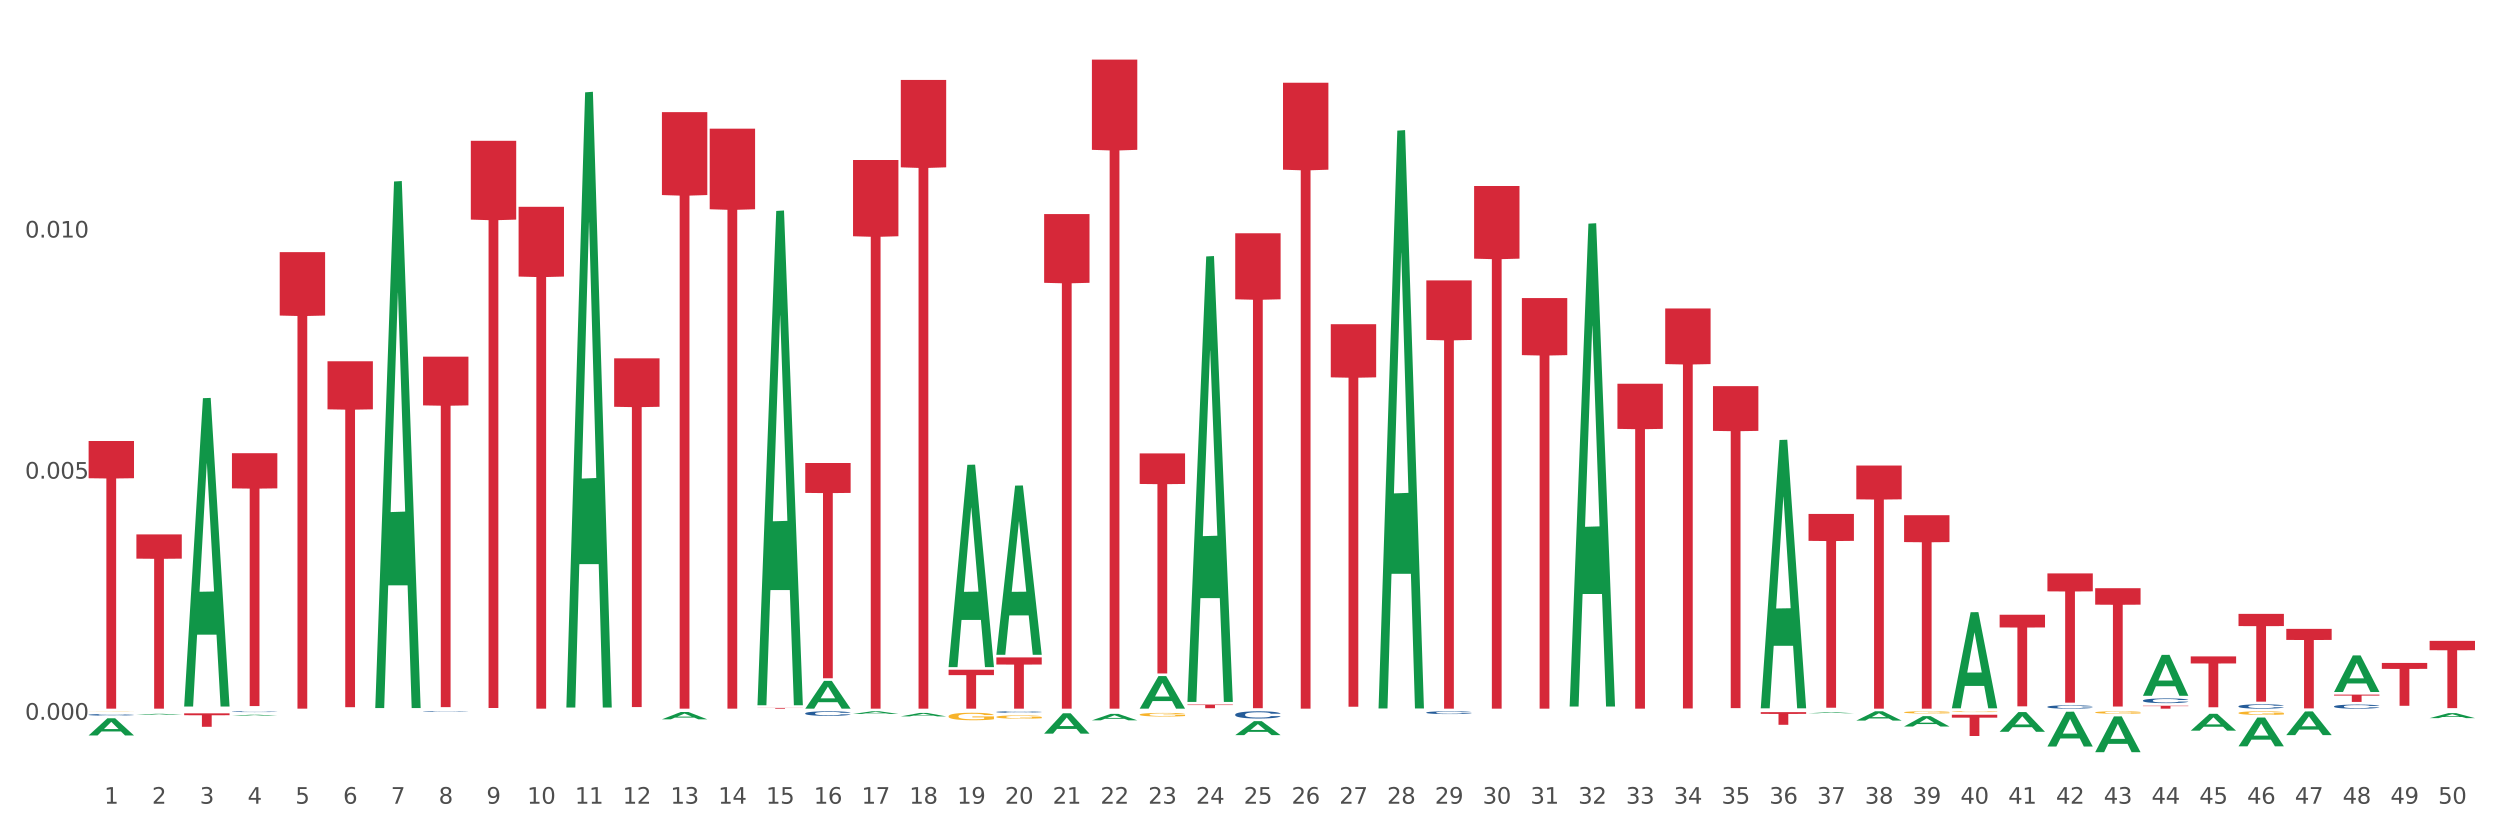 <?xml version="1.0" encoding="utf-8" standalone="no"?>
<!DOCTYPE svg PUBLIC "-//W3C//DTD SVG 1.1//EN"
  "http://www.w3.org/Graphics/SVG/1.1/DTD/svg11.dtd">
<svg xmlns:xlink="http://www.w3.org/1999/xlink" width="1080pt" height="360pt" viewBox="0 0 1080 360" xmlns="http://www.w3.org/2000/svg" version="1.1">
 <rect x="0" y="0" width="1080" height="360" fill="#333333" stroke="none"/>
 <defs>
  <style type="text/css">*{stroke-linejoin: round; stroke-linecap: butt}</style>
 </defs>
 <g id="figure_1">
  <g id="patch_1">
   <path d="M 0 360 
L 1080 360 
L 1080 0 
L 0 0 
z
" style="fill: #ffffff; stroke: #ffffff; stroke-linejoin: miter"/>
  </g>
  <g id="axes_1">
   <g id="matplotlib.axis_1">
    <g id="xtick_1">
     <g id="text_1">
      <!-- 1 -->
      <g style="fill: #4d4d4d" transform="translate(45.033 347.204) scale(0.096 -0.096)">
       <defs>
        <path id="DejaVuSans-31" d="M 794 531 
L 1825 531 
L 1825 4091 
L 703 3866 
L 703 4441 
L 1819 4666 
L 2450 4666 
L 2450 531 
L 3481 531 
L 3481 0 
L 794 0 
L 794 531 
z
" transform="scale(0.016)"/>
       </defs>
       <use xlink:href="#DejaVuSans-31"/>
      </g>
     </g>
    </g>
    <g id="xtick_2">
     <g id="text_2">
      <!-- 2 -->
      <g style="fill: #4d4d4d" transform="translate(65.671 347.204) scale(0.096 -0.096)">
       <defs>
        <path id="DejaVuSans-32" d="M 1228 531 
L 3431 531 
L 3431 0 
L 469 0 
L 469 531 
Q 828 903 1448 1529 
Q 2069 2156 2228 2338 
Q 2531 2678 2651 2914 
Q 2772 3150 2772 3378 
Q 2772 3750 2511 3984 
Q 2250 4219 1831 4219 
Q 1534 4219 1204 4116 
Q 875 4013 500 3803 
L 500 4441 
Q 881 4594 1212 4672 
Q 1544 4750 1819 4750 
Q 2544 4750 2975 4387 
Q 3406 4025 3406 3419 
Q 3406 3131 3298 2873 
Q 3191 2616 2906 2266 
Q 2828 2175 2409 1742 
Q 1991 1309 1228 531 
z
" transform="scale(0.016)"/>
       </defs>
       <use xlink:href="#DejaVuSans-32"/>
      </g>
     </g>
    </g>
    <g id="xtick_3">
     <g id="text_3">
      <!-- 3 -->
      <g style="fill: #4d4d4d" transform="translate(86.31 347.204) scale(0.096 -0.096)">
       <defs>
        <path id="DejaVuSans-33" d="M 2597 2516 
Q 3050 2419 3304 2112 
Q 3559 1806 3559 1356 
Q 3559 666 3084 287 
Q 2609 -91 1734 -91 
Q 1441 -91 1130 -33 
Q 819 25 488 141 
L 488 750 
Q 750 597 1062 519 
Q 1375 441 1716 441 
Q 2309 441 2620 675 
Q 2931 909 2931 1356 
Q 2931 1769 2642 2001 
Q 2353 2234 1838 2234 
L 1294 2234 
L 1294 2753 
L 1863 2753 
Q 2328 2753 2575 2939 
Q 2822 3125 2822 3475 
Q 2822 3834 2567 4026 
Q 2313 4219 1838 4219 
Q 1578 4219 1281 4162 
Q 984 4106 628 3988 
L 628 4550 
Q 988 4650 1302 4700 
Q 1616 4750 1894 4750 
Q 2613 4750 3031 4423 
Q 3450 4097 3450 3541 
Q 3450 3153 3228 2886 
Q 3006 2619 2597 2516 
z
" transform="scale(0.016)"/>
       </defs>
       <use xlink:href="#DejaVuSans-33"/>
      </g>
     </g>
    </g>
    <g id="xtick_4">
     <g id="text_4">
      <!-- 4 -->
      <g style="fill: #4d4d4d" transform="translate(106.949 347.204) scale(0.096 -0.096)">
       <defs>
        <path id="DejaVuSans-34" d="M 2419 4116 
L 825 1625 
L 2419 1625 
L 2419 4116 
z
M 2253 4666 
L 3047 4666 
L 3047 1625 
L 3713 1625 
L 3713 1100 
L 3047 1100 
L 3047 0 
L 2419 0 
L 2419 1100 
L 313 1100 
L 313 1709 
L 2253 4666 
z
" transform="scale(0.016)"/>
       </defs>
       <use xlink:href="#DejaVuSans-34"/>
      </g>
     </g>
    </g>
    <g id="xtick_5">
     <g id="text_5">
      <!-- 5 -->
      <g style="fill: #4d4d4d" transform="translate(127.588 347.204) scale(0.096 -0.096)">
       <defs>
        <path id="DejaVuSans-35" d="M 691 4666 
L 3169 4666 
L 3169 4134 
L 1269 4134 
L 1269 2991 
Q 1406 3038 1543 3061 
Q 1681 3084 1819 3084 
Q 2600 3084 3056 2656 
Q 3513 2228 3513 1497 
Q 3513 744 3044 326 
Q 2575 -91 1722 -91 
Q 1428 -91 1123 -41 
Q 819 9 494 109 
L 494 744 
Q 775 591 1075 516 
Q 1375 441 1709 441 
Q 2250 441 2565 725 
Q 2881 1009 2881 1497 
Q 2881 1984 2565 2268 
Q 2250 2553 1709 2553 
Q 1456 2553 1204 2497 
Q 953 2441 691 2322 
L 691 4666 
z
" transform="scale(0.016)"/>
       </defs>
       <use xlink:href="#DejaVuSans-35"/>
      </g>
     </g>
    </g>
    <g id="xtick_6">
     <g id="text_6">
      <!-- 6 -->
      <g style="fill: #4d4d4d" transform="translate(148.227 347.204) scale(0.096 -0.096)">
       <defs>
        <path id="DejaVuSans-36" d="M 2113 2584 
Q 1688 2584 1439 2293 
Q 1191 2003 1191 1497 
Q 1191 994 1439 701 
Q 1688 409 2113 409 
Q 2538 409 2786 701 
Q 3034 994 3034 1497 
Q 3034 2003 2786 2293 
Q 2538 2584 2113 2584 
z
M 3366 4563 
L 3366 3988 
Q 3128 4100 2886 4159 
Q 2644 4219 2406 4219 
Q 1781 4219 1451 3797 
Q 1122 3375 1075 2522 
Q 1259 2794 1537 2939 
Q 1816 3084 2150 3084 
Q 2853 3084 3261 2657 
Q 3669 2231 3669 1497 
Q 3669 778 3244 343 
Q 2819 -91 2113 -91 
Q 1303 -91 875 529 
Q 447 1150 447 2328 
Q 447 3434 972 4092 
Q 1497 4750 2381 4750 
Q 2619 4750 2861 4703 
Q 3103 4656 3366 4563 
z
" transform="scale(0.016)"/>
       </defs>
       <use xlink:href="#DejaVuSans-36"/>
      </g>
     </g>
    </g>
    <g id="xtick_7">
     <g id="text_7">
      <!-- 7 -->
      <g style="fill: #4d4d4d" transform="translate(168.866 347.204) scale(0.096 -0.096)">
       <defs>
        <path id="DejaVuSans-37" d="M 525 4666 
L 3525 4666 
L 3525 4397 
L 1831 0 
L 1172 0 
L 2766 4134 
L 525 4134 
L 525 4666 
z
" transform="scale(0.016)"/>
       </defs>
       <use xlink:href="#DejaVuSans-37"/>
      </g>
     </g>
    </g>
    <g id="xtick_8">
     <g id="text_8">
      <!-- 8 -->
      <g style="fill: #4d4d4d" transform="translate(189.505 347.204) scale(0.096 -0.096)">
       <defs>
        <path id="DejaVuSans-38" d="M 2034 2216 
Q 1584 2216 1326 1975 
Q 1069 1734 1069 1313 
Q 1069 891 1326 650 
Q 1584 409 2034 409 
Q 2484 409 2743 651 
Q 3003 894 3003 1313 
Q 3003 1734 2745 1975 
Q 2488 2216 2034 2216 
z
M 1403 2484 
Q 997 2584 770 2862 
Q 544 3141 544 3541 
Q 544 4100 942 4425 
Q 1341 4750 2034 4750 
Q 2731 4750 3128 4425 
Q 3525 4100 3525 3541 
Q 3525 3141 3298 2862 
Q 3072 2584 2669 2484 
Q 3125 2378 3379 2068 
Q 3634 1759 3634 1313 
Q 3634 634 3220 271 
Q 2806 -91 2034 -91 
Q 1263 -91 848 271 
Q 434 634 434 1313 
Q 434 1759 690 2068 
Q 947 2378 1403 2484 
z
M 1172 3481 
Q 1172 3119 1398 2916 
Q 1625 2713 2034 2713 
Q 2441 2713 2670 2916 
Q 2900 3119 2900 3481 
Q 2900 3844 2670 4047 
Q 2441 4250 2034 4250 
Q 1625 4250 1398 4047 
Q 1172 3844 1172 3481 
z
" transform="scale(0.016)"/>
       </defs>
       <use xlink:href="#DejaVuSans-38"/>
      </g>
     </g>
    </g>
    <g id="xtick_9">
     <g id="text_9">
      <!-- 9 -->
      <g style="fill: #4d4d4d" transform="translate(210.144 347.204) scale(0.096 -0.096)">
       <defs>
        <path id="DejaVuSans-39" d="M 703 97 
L 703 672 
Q 941 559 1184 500 
Q 1428 441 1663 441 
Q 2288 441 2617 861 
Q 2947 1281 2994 2138 
Q 2813 1869 2534 1725 
Q 2256 1581 1919 1581 
Q 1219 1581 811 2004 
Q 403 2428 403 3163 
Q 403 3881 828 4315 
Q 1253 4750 1959 4750 
Q 2769 4750 3195 4129 
Q 3622 3509 3622 2328 
Q 3622 1225 3098 567 
Q 2575 -91 1691 -91 
Q 1453 -91 1209 -44 
Q 966 3 703 97 
z
M 1959 2075 
Q 2384 2075 2632 2365 
Q 2881 2656 2881 3163 
Q 2881 3666 2632 3958 
Q 2384 4250 1959 4250 
Q 1534 4250 1286 3958 
Q 1038 3666 1038 3163 
Q 1038 2656 1286 2365 
Q 1534 2075 1959 2075 
z
" transform="scale(0.016)"/>
       </defs>
       <use xlink:href="#DejaVuSans-39"/>
      </g>
     </g>
    </g>
    <g id="xtick_10">
     <g id="text_10">
      <!-- 10 -->
      <g style="fill: #4d4d4d" transform="translate(227.729 347.204) scale(0.096 -0.096)">
       <defs>
        <path id="DejaVuSans-30" d="M 2034 4250 
Q 1547 4250 1301 3770 
Q 1056 3291 1056 2328 
Q 1056 1369 1301 889 
Q 1547 409 2034 409 
Q 2525 409 2770 889 
Q 3016 1369 3016 2328 
Q 3016 3291 2770 3770 
Q 2525 4250 2034 4250 
z
M 2034 4750 
Q 2819 4750 3233 4129 
Q 3647 3509 3647 2328 
Q 3647 1150 3233 529 
Q 2819 -91 2034 -91 
Q 1250 -91 836 529 
Q 422 1150 422 2328 
Q 422 3509 836 4129 
Q 1250 4750 2034 4750 
z
" transform="scale(0.016)"/>
       </defs>
       <use xlink:href="#DejaVuSans-31"/>
       <use xlink:href="#DejaVuSans-30" transform="translate(63.623 0)"/>
      </g>
     </g>
    </g>
    <g id="xtick_11">
     <g id="text_11">
      <!-- 11 -->
      <g style="fill: #4d4d4d" transform="translate(248.368 347.204) scale(0.096 -0.096)">
       <use xlink:href="#DejaVuSans-31"/>
       <use xlink:href="#DejaVuSans-31" transform="translate(63.623 0)"/>
      </g>
     </g>
    </g>
    <g id="xtick_12">
     <g id="text_12">
      <!-- 12 -->
      <g style="fill: #4d4d4d" transform="translate(269.007 347.204) scale(0.096 -0.096)">
       <use xlink:href="#DejaVuSans-31"/>
       <use xlink:href="#DejaVuSans-32" transform="translate(63.623 0)"/>
      </g>
     </g>
    </g>
    <g id="xtick_13">
     <g id="text_13">
      <!-- 13 -->
      <g style="fill: #4d4d4d" transform="translate(289.646 347.204) scale(0.096 -0.096)">
       <use xlink:href="#DejaVuSans-31"/>
       <use xlink:href="#DejaVuSans-33" transform="translate(63.623 0)"/>
      </g>
     </g>
    </g>
    <g id="xtick_14">
     <g id="text_14">
      <!-- 14 -->
      <g style="fill: #4d4d4d" transform="translate(310.285 347.204) scale(0.096 -0.096)">
       <use xlink:href="#DejaVuSans-31"/>
       <use xlink:href="#DejaVuSans-34" transform="translate(63.623 0)"/>
      </g>
     </g>
    </g>
    <g id="xtick_15">
     <g id="text_15">
      <!-- 15 -->
      <g style="fill: #4d4d4d" transform="translate(330.924 347.204) scale(0.096 -0.096)">
       <use xlink:href="#DejaVuSans-31"/>
       <use xlink:href="#DejaVuSans-35" transform="translate(63.623 0)"/>
      </g>
     </g>
    </g>
    <g id="xtick_16">
     <g id="text_16">
      <!-- 16 -->
      <g style="fill: #4d4d4d" transform="translate(351.563 347.204) scale(0.096 -0.096)">
       <use xlink:href="#DejaVuSans-31"/>
       <use xlink:href="#DejaVuSans-36" transform="translate(63.623 0)"/>
      </g>
     </g>
    </g>
    <g id="xtick_17">
     <g id="text_17">
      <!-- 17 -->
      <g style="fill: #4d4d4d" transform="translate(372.202 347.204) scale(0.096 -0.096)">
       <use xlink:href="#DejaVuSans-31"/>
       <use xlink:href="#DejaVuSans-37" transform="translate(63.623 0)"/>
      </g>
     </g>
    </g>
    <g id="xtick_18">
     <g id="text_18">
      <!-- 18 -->
      <g style="fill: #4d4d4d" transform="translate(392.841 347.204) scale(0.096 -0.096)">
       <use xlink:href="#DejaVuSans-31"/>
       <use xlink:href="#DejaVuSans-38" transform="translate(63.623 0)"/>
      </g>
     </g>
    </g>
    <g id="xtick_19">
     <g id="text_19">
      <!-- 19 -->
      <g style="fill: #4d4d4d" transform="translate(413.48 347.204) scale(0.096 -0.096)">
       <use xlink:href="#DejaVuSans-31"/>
       <use xlink:href="#DejaVuSans-39" transform="translate(63.623 0)"/>
      </g>
     </g>
    </g>
    <g id="xtick_20">
     <g id="text_20">
      <!-- 20 -->
      <g style="fill: #4d4d4d" transform="translate(434.119 347.204) scale(0.096 -0.096)">
       <use xlink:href="#DejaVuSans-32"/>
       <use xlink:href="#DejaVuSans-30" transform="translate(63.623 0)"/>
      </g>
     </g>
    </g>
    <g id="xtick_21">
     <g id="text_21">
      <!-- 21 -->
      <g style="fill: #4d4d4d" transform="translate(454.758 347.204) scale(0.096 -0.096)">
       <use xlink:href="#DejaVuSans-32"/>
       <use xlink:href="#DejaVuSans-31" transform="translate(63.623 0)"/>
      </g>
     </g>
    </g>
    <g id="xtick_22">
     <g id="text_22">
      <!-- 22 -->
      <g style="fill: #4d4d4d" transform="translate(475.397 347.204) scale(0.096 -0.096)">
       <use xlink:href="#DejaVuSans-32"/>
       <use xlink:href="#DejaVuSans-32" transform="translate(63.623 0)"/>
      </g>
     </g>
    </g>
    <g id="xtick_23">
     <g id="text_23">
      <!-- 23 -->
      <g style="fill: #4d4d4d" transform="translate(496.036 347.204) scale(0.096 -0.096)">
       <use xlink:href="#DejaVuSans-32"/>
       <use xlink:href="#DejaVuSans-33" transform="translate(63.623 0)"/>
      </g>
     </g>
    </g>
    <g id="xtick_24">
     <g id="text_24">
      <!-- 24 -->
      <g style="fill: #4d4d4d" transform="translate(516.675 347.204) scale(0.096 -0.096)">
       <use xlink:href="#DejaVuSans-32"/>
       <use xlink:href="#DejaVuSans-34" transform="translate(63.623 0)"/>
      </g>
     </g>
    </g>
    <g id="xtick_25">
     <g id="text_25">
      <!-- 25 -->
      <g style="fill: #4d4d4d" transform="translate(537.314 347.204) scale(0.096 -0.096)">
       <use xlink:href="#DejaVuSans-32"/>
       <use xlink:href="#DejaVuSans-35" transform="translate(63.623 0)"/>
      </g>
     </g>
    </g>
    <g id="xtick_26">
     <g id="text_26">
      <!-- 26 -->
      <g style="fill: #4d4d4d" transform="translate(557.953 347.204) scale(0.096 -0.096)">
       <use xlink:href="#DejaVuSans-32"/>
       <use xlink:href="#DejaVuSans-36" transform="translate(63.623 0)"/>
      </g>
     </g>
    </g>
    <g id="xtick_27">
     <g id="text_27">
      <!-- 27 -->
      <g style="fill: #4d4d4d" transform="translate(578.592 347.204) scale(0.096 -0.096)">
       <use xlink:href="#DejaVuSans-32"/>
       <use xlink:href="#DejaVuSans-37" transform="translate(63.623 0)"/>
      </g>
     </g>
    </g>
    <g id="xtick_28">
     <g id="text_28">
      <!-- 28 -->
      <g style="fill: #4d4d4d" transform="translate(599.231 347.204) scale(0.096 -0.096)">
       <use xlink:href="#DejaVuSans-32"/>
       <use xlink:href="#DejaVuSans-38" transform="translate(63.623 0)"/>
      </g>
     </g>
    </g>
    <g id="xtick_29">
     <g id="text_29">
      <!-- 29 -->
      <g style="fill: #4d4d4d" transform="translate(619.87 347.204) scale(0.096 -0.096)">
       <use xlink:href="#DejaVuSans-32"/>
       <use xlink:href="#DejaVuSans-39" transform="translate(63.623 0)"/>
      </g>
     </g>
    </g>
    <g id="xtick_30">
     <g id="text_30">
      <!-- 30 -->
      <g style="fill: #4d4d4d" transform="translate(640.509 347.204) scale(0.096 -0.096)">
       <use xlink:href="#DejaVuSans-33"/>
       <use xlink:href="#DejaVuSans-30" transform="translate(63.623 0)"/>
      </g>
     </g>
    </g>
    <g id="xtick_31">
     <g id="text_31">
      <!-- 31 -->
      <g style="fill: #4d4d4d" transform="translate(661.148 347.204) scale(0.096 -0.096)">
       <use xlink:href="#DejaVuSans-33"/>
       <use xlink:href="#DejaVuSans-31" transform="translate(63.623 0)"/>
      </g>
     </g>
    </g>
    <g id="xtick_32">
     <g id="text_32">
      <!-- 32 -->
      <g style="fill: #4d4d4d" transform="translate(681.787 347.204) scale(0.096 -0.096)">
       <use xlink:href="#DejaVuSans-33"/>
       <use xlink:href="#DejaVuSans-32" transform="translate(63.623 0)"/>
      </g>
     </g>
    </g>
    <g id="xtick_33">
     <g id="text_33">
      <!-- 33 -->
      <g style="fill: #4d4d4d" transform="translate(702.426 347.204) scale(0.096 -0.096)">
       <use xlink:href="#DejaVuSans-33"/>
       <use xlink:href="#DejaVuSans-33" transform="translate(63.623 0)"/>
      </g>
     </g>
    </g>
    <g id="xtick_34">
     <g id="text_34">
      <!-- 34 -->
      <g style="fill: #4d4d4d" transform="translate(723.065 347.204) scale(0.096 -0.096)">
       <use xlink:href="#DejaVuSans-33"/>
       <use xlink:href="#DejaVuSans-34" transform="translate(63.623 0)"/>
      </g>
     </g>
    </g>
    <g id="xtick_35">
     <g id="text_35">
      <!-- 35 -->
      <g style="fill: #4d4d4d" transform="translate(743.704 347.204) scale(0.096 -0.096)">
       <use xlink:href="#DejaVuSans-33"/>
       <use xlink:href="#DejaVuSans-35" transform="translate(63.623 0)"/>
      </g>
     </g>
    </g>
    <g id="xtick_36">
     <g id="text_36">
      <!-- 36 -->
      <g style="fill: #4d4d4d" transform="translate(764.343 347.204) scale(0.096 -0.096)">
       <use xlink:href="#DejaVuSans-33"/>
       <use xlink:href="#DejaVuSans-36" transform="translate(63.623 0)"/>
      </g>
     </g>
    </g>
    <g id="xtick_37">
     <g id="text_37">
      <!-- 37 -->
      <g style="fill: #4d4d4d" transform="translate(784.982 347.204) scale(0.096 -0.096)">
       <use xlink:href="#DejaVuSans-33"/>
       <use xlink:href="#DejaVuSans-37" transform="translate(63.623 0)"/>
      </g>
     </g>
    </g>
    <g id="xtick_38">
     <g id="text_38">
      <!-- 38 -->
      <g style="fill: #4d4d4d" transform="translate(805.621 347.204) scale(0.096 -0.096)">
       <use xlink:href="#DejaVuSans-33"/>
       <use xlink:href="#DejaVuSans-38" transform="translate(63.623 0)"/>
      </g>
     </g>
    </g>
    <g id="xtick_39">
     <g id="text_39">
      <!-- 39 -->
      <g style="fill: #4d4d4d" transform="translate(826.26 347.204) scale(0.096 -0.096)">
       <use xlink:href="#DejaVuSans-33"/>
       <use xlink:href="#DejaVuSans-39" transform="translate(63.623 0)"/>
      </g>
     </g>
    </g>
    <g id="xtick_40">
     <g id="text_40">
      <!-- 40 -->
      <g style="fill: #4d4d4d" transform="translate(846.899 347.204) scale(0.096 -0.096)">
       <use xlink:href="#DejaVuSans-34"/>
       <use xlink:href="#DejaVuSans-30" transform="translate(63.623 0)"/>
      </g>
     </g>
    </g>
    <g id="xtick_41">
     <g id="text_41">
      <!-- 41 -->
      <g style="fill: #4d4d4d" transform="translate(867.538 347.204) scale(0.096 -0.096)">
       <use xlink:href="#DejaVuSans-34"/>
       <use xlink:href="#DejaVuSans-31" transform="translate(63.623 0)"/>
      </g>
     </g>
    </g>
    <g id="xtick_42">
     <g id="text_42">
      <!-- 42 -->
      <g style="fill: #4d4d4d" transform="translate(888.177 347.204) scale(0.096 -0.096)">
       <use xlink:href="#DejaVuSans-34"/>
       <use xlink:href="#DejaVuSans-32" transform="translate(63.623 0)"/>
      </g>
     </g>
    </g>
    <g id="xtick_43">
     <g id="text_43">
      <!-- 43 -->
      <g style="fill: #4d4d4d" transform="translate(908.816 347.204) scale(0.096 -0.096)">
       <use xlink:href="#DejaVuSans-34"/>
       <use xlink:href="#DejaVuSans-33" transform="translate(63.623 0)"/>
      </g>
     </g>
    </g>
    <g id="xtick_44">
     <g id="text_44">
      <!-- 44 -->
      <g style="fill: #4d4d4d" transform="translate(929.455 347.204) scale(0.096 -0.096)">
       <use xlink:href="#DejaVuSans-34"/>
       <use xlink:href="#DejaVuSans-34" transform="translate(63.623 0)"/>
      </g>
     </g>
    </g>
    <g id="xtick_45">
     <g id="text_45">
      <!-- 45 -->
      <g style="fill: #4d4d4d" transform="translate(950.094 347.204) scale(0.096 -0.096)">
       <use xlink:href="#DejaVuSans-34"/>
       <use xlink:href="#DejaVuSans-35" transform="translate(63.623 0)"/>
      </g>
     </g>
    </g>
    <g id="xtick_46">
     <g id="text_46">
      <!-- 46 -->
      <g style="fill: #4d4d4d" transform="translate(970.733 347.204) scale(0.096 -0.096)">
       <use xlink:href="#DejaVuSans-34"/>
       <use xlink:href="#DejaVuSans-36" transform="translate(63.623 0)"/>
      </g>
     </g>
    </g>
    <g id="xtick_47">
     <g id="text_47">
      <!-- 47 -->
      <g style="fill: #4d4d4d" transform="translate(991.372 347.204) scale(0.096 -0.096)">
       <use xlink:href="#DejaVuSans-34"/>
       <use xlink:href="#DejaVuSans-37" transform="translate(63.623 0)"/>
      </g>
     </g>
    </g>
    <g id="xtick_48">
     <g id="text_48">
      <!-- 48 -->
      <g style="fill: #4d4d4d" transform="translate(1012.011 347.204) scale(0.096 -0.096)">
       <use xlink:href="#DejaVuSans-34"/>
       <use xlink:href="#DejaVuSans-38" transform="translate(63.623 0)"/>
      </g>
     </g>
    </g>
    <g id="xtick_49">
     <g id="text_49">
      <!-- 49 -->
      <g style="fill: #4d4d4d" transform="translate(1032.65 347.204) scale(0.096 -0.096)">
       <use xlink:href="#DejaVuSans-34"/>
       <use xlink:href="#DejaVuSans-39" transform="translate(63.623 0)"/>
      </g>
     </g>
    </g>
    <g id="xtick_50">
     <g id="text_50">
      <!-- 50 -->
      <g style="fill: #4d4d4d" transform="translate(1053.288 347.204) scale(0.096 -0.096)">
       <use xlink:href="#DejaVuSans-35"/>
       <use xlink:href="#DejaVuSans-30" transform="translate(63.623 0)"/>
      </g>
     </g>
    </g>
    <g id="xtick_51"/>
    <g id="xtick_52"/>
    <g id="xtick_53"/>
    <g id="xtick_54"/>
    <g id="xtick_55"/>
    <g id="xtick_56"/>
    <g id="xtick_57"/>
    <g id="xtick_58"/>
    <g id="xtick_59"/>
    <g id="xtick_60"/>
    <g id="xtick_61"/>
    <g id="xtick_62"/>
    <g id="xtick_63"/>
    <g id="xtick_64"/>
    <g id="xtick_65"/>
    <g id="xtick_66"/>
    <g id="xtick_67"/>
    <g id="xtick_68"/>
    <g id="xtick_69"/>
    <g id="xtick_70"/>
    <g id="xtick_71"/>
    <g id="xtick_72"/>
    <g id="xtick_73"/>
    <g id="xtick_74"/>
    <g id="xtick_75"/>
    <g id="xtick_76"/>
    <g id="xtick_77"/>
    <g id="xtick_78"/>
    <g id="xtick_79"/>
    <g id="xtick_80"/>
    <g id="xtick_81"/>
    <g id="xtick_82"/>
    <g id="xtick_83"/>
    <g id="xtick_84"/>
    <g id="xtick_85"/>
    <g id="xtick_86"/>
    <g id="xtick_87"/>
    <g id="xtick_88"/>
    <g id="xtick_89"/>
    <g id="xtick_90"/>
    <g id="xtick_91"/>
    <g id="xtick_92"/>
    <g id="xtick_93"/>
    <g id="xtick_94"/>
    <g id="xtick_95"/>
    <g id="xtick_96"/>
    <g id="xtick_97"/>
    <g id="xtick_98"/>
    <g id="xtick_99"/>
   </g>
   <g id="matplotlib.axis_2">
    <g id="ytick_1">
     <g id="text_51">
      <!-- 0.000 -->
      <g style="fill: #4d4d4d" transform="translate(10.8 310.922) scale(0.096 -0.096)">
       <defs>
        <path id="DejaVuSans-2e" d="M 684 794 
L 1344 794 
L 1344 0 
L 684 0 
L 684 794 
z
" transform="scale(0.016)"/>
       </defs>
       <use xlink:href="#DejaVuSans-30"/>
       <use xlink:href="#DejaVuSans-2e" transform="translate(63.623 0)"/>
       <use xlink:href="#DejaVuSans-30" transform="translate(95.41 0)"/>
       <use xlink:href="#DejaVuSans-30" transform="translate(159.033 0)"/>
       <use xlink:href="#DejaVuSans-30" transform="translate(222.656 0)"/>
      </g>
     </g>
    </g>
    <g id="ytick_2">
     <g id="text_52">
      <!-- 0.005 -->
      <g style="fill: #4d4d4d" transform="translate(10.8 206.774) scale(0.096 -0.096)">
       <use xlink:href="#DejaVuSans-30"/>
       <use xlink:href="#DejaVuSans-2e" transform="translate(63.623 0)"/>
       <use xlink:href="#DejaVuSans-30" transform="translate(95.41 0)"/>
       <use xlink:href="#DejaVuSans-30" transform="translate(159.033 0)"/>
       <use xlink:href="#DejaVuSans-35" transform="translate(222.656 0)"/>
      </g>
     </g>
    </g>
    <g id="ytick_3">
     <g id="text_53">
      <!-- 0.010 -->
      <g style="fill: #4d4d4d" transform="translate(10.8 102.626) scale(0.096 -0.096)">
       <use xlink:href="#DejaVuSans-30"/>
       <use xlink:href="#DejaVuSans-2e" transform="translate(63.623 0)"/>
       <use xlink:href="#DejaVuSans-30" transform="translate(95.41 0)"/>
       <use xlink:href="#DejaVuSans-31" transform="translate(159.033 0)"/>
       <use xlink:href="#DejaVuSans-30" transform="translate(222.656 0)"/>
      </g>
     </g>
    </g>
    <g id="ytick_4"/>
    <g id="ytick_5"/>
    <g id="ytick_6"/>
   </g>
   <g id="PolyCollection_1">
    <path d="M 38.283 317.705 
L 38.303 317.698 
L 46.389 310.29 
L 49.744 310.283 
L 57.89 317.718 
L 54.009 317.718 
L 52.25 315.987 
L 43.902 315.987 
L 43.842 316.015 
L 42.144 317.718 
L 38.283 317.718 
L 38.283 317.705 
L 44.953 314.954 
L 51.199 314.947 
L 48.107 311.868 
L 48.066 311.854 
L 48.026 311.874 
L 44.933 314.947 
L 44.953 314.954 
L 38.283 317.705 
z
" clip-path="url(#p2a8c021a7b)" style="fill: #109648"/>
    <path d="M 533.618 100.777 
L 553.226 100.777 
L 553.226 129.29 
L 545.513 129.483 
L 545.513 305.955 
L 541.285 305.955 
L 541.285 129.483 
L 533.618 129.29 
L 533.618 100.97 
L 533.618 100.777 
z
" clip-path="url(#p2a8c021a7b)" style="fill: #d62839"/>
    <path d="M 554.257 35.729 
L 573.865 35.729 
L 573.865 73.309 
L 566.152 73.563 
L 566.152 306.149 
L 561.924 306.149 
L 561.924 73.563 
L 554.257 73.309 
L 554.257 35.983 
L 554.257 35.729 
z
" clip-path="url(#p2a8c021a7b)" style="fill: #d62839"/>
    <path d="M 574.896 140.045 
L 594.503 140.045 
L 594.503 163.012 
L 586.791 163.167 
L 586.791 305.311 
L 582.563 305.311 
L 582.563 163.167 
L 574.896 163.012 
L 574.896 140.201 
L 574.896 140.045 
z
" clip-path="url(#p2a8c021a7b)" style="fill: #d62839"/>
    <path d="M 616.174 121.14 
L 635.781 121.14 
L 635.781 146.85 
L 628.069 147.024 
L 628.069 306.149 
L 623.841 306.149 
L 623.841 147.024 
L 616.174 146.85 
L 616.174 121.314 
L 616.174 121.14 
z
" clip-path="url(#p2a8c021a7b)" style="fill: #d62839"/>
    <path d="M 636.813 80.36 
L 656.42 80.36 
L 656.42 111.737 
L 648.708 111.949 
L 648.708 306.149 
L 644.48 306.149 
L 644.48 111.949 
L 636.813 111.737 
L 636.813 80.572 
L 636.813 80.36 
z
" clip-path="url(#p2a8c021a7b)" style="fill: #d62839"/>
    <path d="M 657.452 128.76 
L 677.059 128.76 
L 677.059 153.411 
L 669.347 153.578 
L 669.347 306.149 
L 665.119 306.149 
L 665.119 153.578 
L 657.452 153.411 
L 657.452 128.926 
L 657.452 128.76 
z
" clip-path="url(#p2a8c021a7b)" style="fill: #d62839"/>
    <path d="M 698.73 165.761 
L 718.337 165.761 
L 718.337 185.271 
L 710.625 185.402 
L 710.625 306.149 
L 706.397 306.149 
L 706.397 185.402 
L 698.73 185.271 
L 698.73 165.893 
L 698.73 165.761 
z
" clip-path="url(#p2a8c021a7b)" style="fill: #d62839"/>
    <path d="M 719.369 133.27 
L 738.976 133.27 
L 738.976 157.283 
L 731.264 157.446 
L 731.264 306.071 
L 727.036 306.071 
L 727.036 157.446 
L 719.369 157.283 
L 719.369 133.432 
L 719.369 133.27 
z
" clip-path="url(#p2a8c021a7b)" style="fill: #d62839"/>
    <path d="M 740.008 166.804 
L 759.615 166.804 
L 759.615 186.134 
L 751.903 186.265 
L 751.903 305.905 
L 747.675 305.905 
L 747.675 186.265 
L 740.008 186.134 
L 740.008 166.934 
L 740.008 166.804 
z
" clip-path="url(#p2a8c021a7b)" style="fill: #d62839"/>
    <path d="M 760.647 307.643 
L 780.254 307.643 
L 780.254 308.402 
L 772.542 308.407 
L 772.542 313.105 
L 768.314 313.105 
L 768.314 308.407 
L 760.647 308.402 
L 760.647 307.648 
L 760.647 307.643 
z
" clip-path="url(#p2a8c021a7b)" style="fill: #d62839"/>
    <path d="M 781.286 222.018 
L 800.893 222.018 
L 800.893 233.651 
L 793.181 233.73 
L 793.181 305.728 
L 788.952 305.728 
L 788.952 233.73 
L 781.286 233.651 
L 781.286 222.097 
L 781.286 222.018 
z
" clip-path="url(#p2a8c021a7b)" style="fill: #d62839"/>
    <path d="M 801.925 201.109 
L 821.532 201.109 
L 821.532 215.704 
L 813.82 215.802 
L 813.82 306.133 
L 809.591 306.133 
L 809.591 215.802 
L 801.925 215.704 
L 801.925 201.207 
L 801.925 201.109 
z
" clip-path="url(#p2a8c021a7b)" style="fill: #d62839"/>
    <path d="M 822.564 222.561 
L 842.171 222.561 
L 842.171 234.177 
L 834.459 234.256 
L 834.459 306.149 
L 830.23 306.149 
L 830.23 234.256 
L 822.564 234.177 
L 822.564 222.64 
L 822.564 222.561 
z
" clip-path="url(#p2a8c021a7b)" style="fill: #d62839"/>
    <path d="M 843.203 308.752 
L 862.81 308.752 
L 862.81 310.031 
L 855.097 310.039 
L 855.097 317.952 
L 850.869 317.952 
L 850.869 310.039 
L 843.203 310.031 
L 843.203 308.761 
L 843.203 308.752 
z
" clip-path="url(#p2a8c021a7b)" style="fill: #d62839"/>
    <path d="M 863.842 265.557 
L 883.449 265.557 
L 883.449 271.059 
L 875.736 271.096 
L 875.736 305.148 
L 871.508 305.148 
L 871.508 271.096 
L 863.842 271.059 
L 863.842 265.594 
L 863.842 265.557 
z
" clip-path="url(#p2a8c021a7b)" style="fill: #d62839"/>
    <path d="M 884.481 247.702 
L 904.088 247.702 
L 904.088 255.465 
L 896.375 255.518 
L 896.375 303.565 
L 892.147 303.565 
L 892.147 255.518 
L 884.481 255.465 
L 884.481 247.755 
L 884.481 247.702 
z
" clip-path="url(#p2a8c021a7b)" style="fill: #d62839"/>
    <path d="M 905.12 254.113 
L 924.727 254.113 
L 924.727 261.217 
L 917.014 261.265 
L 917.014 305.237 
L 912.786 305.237 
L 912.786 261.265 
L 905.12 261.217 
L 905.12 254.161 
L 905.12 254.113 
z
" clip-path="url(#p2a8c021a7b)" style="fill: #d62839"/>
    <path d="M 925.759 304.884 
L 945.366 304.884 
L 945.366 305.059 
L 937.653 305.061 
L 937.653 306.149 
L 933.425 306.149 
L 933.425 305.061 
L 925.759 305.059 
L 925.759 304.885 
L 925.759 304.884 
z
" clip-path="url(#p2a8c021a7b)" style="fill: #d62839"/>
    <path d="M 946.398 283.562 
L 966.005 283.562 
L 966.005 286.614 
L 958.292 286.635 
L 958.292 305.528 
L 954.064 305.528 
L 954.064 286.635 
L 946.398 286.614 
L 946.398 283.582 
L 946.398 283.562 
z
" clip-path="url(#p2a8c021a7b)" style="fill: #d62839"/>
    <path d="M 967.037 265.194 
L 986.644 265.194 
L 986.644 270.466 
L 978.931 270.502 
L 978.931 303.132 
L 974.703 303.132 
L 974.703 270.502 
L 967.037 270.466 
L 967.037 265.23 
L 967.037 265.194 
z
" clip-path="url(#p2a8c021a7b)" style="fill: #d62839"/>
    <path d="M 987.676 271.676 
L 1007.283 271.676 
L 1007.283 276.452 
L 999.57 276.484 
L 999.57 306.041 
L 995.342 306.041 
L 995.342 276.484 
L 987.676 276.452 
L 987.676 271.708 
L 987.676 271.676 
z
" clip-path="url(#p2a8c021a7b)" style="fill: #d62839"/>
    <path d="M 1008.315 300.066 
L 1027.922 300.066 
L 1027.922 300.508 
L 1020.209 300.511 
L 1020.209 303.245 
L 1015.981 303.245 
L 1015.981 300.511 
L 1008.315 300.508 
L 1008.315 300.069 
L 1008.315 300.066 
z
" clip-path="url(#p2a8c021a7b)" style="fill: #d62839"/>
    <path d="M 1028.954 286.385 
L 1048.561 286.385 
L 1048.561 288.958 
L 1040.848 288.975 
L 1040.848 304.898 
L 1036.62 304.898 
L 1036.62 288.975 
L 1028.954 288.958 
L 1028.954 286.403 
L 1028.954 286.385 
z
" clip-path="url(#p2a8c021a7b)" style="fill: #d62839"/>
    <path d="M 512.98 304.365 
L 532.587 304.365 
L 532.587 304.585 
L 524.874 304.587 
L 524.874 305.954 
L 520.646 305.954 
L 520.646 304.587 
L 512.98 304.585 
L 512.98 304.366 
L 512.98 304.365 
z
" clip-path="url(#p2a8c021a7b)" style="fill: #d62839"/>
    <path d="M 1049.593 276.852 
L 1069.2 276.852 
L 1069.2 280.89 
L 1061.487 280.917 
L 1061.487 305.907 
L 1057.259 305.907 
L 1057.259 280.917 
L 1049.593 280.89 
L 1049.593 276.879 
L 1049.593 276.852 
z
" clip-path="url(#p2a8c021a7b)" style="fill: #d62839"/>
    <path d="M 492.341 195.856 
L 511.948 195.856 
L 511.948 209.067 
L 504.235 209.156 
L 504.235 290.926 
L 500.007 290.926 
L 500.007 209.156 
L 492.341 209.067 
L 492.341 195.945 
L 492.341 195.856 
z
" clip-path="url(#p2a8c021a7b)" style="fill: #d62839"/>
    <path d="M 451.063 92.482 
L 470.67 92.482 
L 470.67 122.175 
L 462.957 122.375 
L 462.957 306.149 
L 458.729 306.149 
L 458.729 122.375 
L 451.063 122.175 
L 451.063 92.683 
L 451.063 92.482 
z
" clip-path="url(#p2a8c021a7b)" style="fill: #d62839"/>
    <path d="M 492.341 308.699 
L 492.364 308.697 
L 492.364 308.645 
L 492.41 308.601 
L 492.641 308.493 
L 492.989 308.404 
L 493.243 308.357 
L 493.498 308.318 
L 493.799 308.28 
L 494.169 308.239 
L 494.841 308.181 
L 495.257 308.15 
L 495.767 308.119 
L 496.693 308.073 
L 497.364 308.047 
L 498.058 308.026 
L 499.193 308 
L 499.933 307.988 
L 500.72 307.98 
L 501.67 307.974 
L 502.387 307.972 
L 503.961 307.977 
L 505.304 307.99 
L 505.952 308 
L 506.785 308.017 
L 507.225 308.028 
L 507.943 308.051 
L 508.684 308.082 
L 509.193 308.107 
L 509.957 308.156 
L 510.535 308.205 
L 511.068 308.265 
L 511.346 308.307 
L 511.554 308.346 
L 511.739 308.39 
L 511.924 308.46 
L 507.758 308.46 
L 507.596 308.41 
L 507.341 308.363 
L 506.971 308.317 
L 506.646 308.288 
L 506.091 308.252 
L 505.582 308.229 
L 505.049 308.212 
L 504.401 308.198 
L 503.892 308.191 
L 503.174 308.185 
L 501.762 308.186 
L 500.813 308.198 
L 500.165 308.212 
L 499.748 308.225 
L 499.378 308.239 
L 498.961 308.259 
L 498.475 308.29 
L 498.128 308.317 
L 497.781 308.351 
L 497.503 308.386 
L 497.248 308.426 
L 497.04 308.469 
L 496.878 308.513 
L 496.739 308.568 
L 496.623 308.658 
L 496.623 308.855 
L 496.669 308.899 
L 496.785 308.958 
L 496.924 309.003 
L 497.155 309.056 
L 497.364 309.092 
L 497.757 309.143 
L 498.197 309.186 
L 498.544 309.214 
L 498.892 309.237 
L 499.494 309.268 
L 500.165 309.294 
L 500.744 309.31 
L 501.531 309.324 
L 502.063 309.33 
L 502.526 309.333 
L 503.66 309.333 
L 504.471 309.329 
L 505.373 309.319 
L 506.068 309.306 
L 506.646 309.29 
L 507.295 309.264 
L 507.711 309.24 
L 507.711 308.94 
L 502.619 308.938 
L 502.619 308.739 
L 511.948 308.739 
L 511.948 309.324 
L 511.554 309.354 
L 511.114 309.382 
L 510.651 309.406 
L 509.957 309.436 
L 509.123 309.465 
L 508.383 309.485 
L 507.596 309.502 
L 506.67 309.518 
L 505.466 309.532 
L 504.725 309.538 
L 503.799 309.542 
L 502.711 309.544 
L 501.762 309.541 
L 500.836 309.534 
L 499.864 309.521 
L 498.915 309.502 
L 498.197 309.484 
L 497.48 309.461 
L 496.716 309.43 
L 496.114 309.402 
L 495.651 309.376 
L 495.142 309.343 
L 494.586 309.3 
L 494.169 309.261 
L 493.799 309.221 
L 493.405 309.169 
L 493.128 309.125 
L 492.85 309.069 
L 492.688 309.027 
L 492.503 308.963 
L 492.364 308.872 
L 492.341 308.699 
z
" clip-path="url(#p2a8c021a7b)" style="fill: #f7b32b"/>
    <path d="M 822.564 307.722 
L 822.587 307.721 
L 822.587 307.69 
L 822.634 307.662 
L 822.865 307.596 
L 823.212 307.541 
L 823.467 307.512 
L 823.722 307.488 
L 824.023 307.464 
L 824.393 307.439 
L 825.064 307.403 
L 825.481 307.385 
L 825.99 307.365 
L 826.916 307.337 
L 827.587 307.321 
L 828.282 307.308 
L 829.416 307.292 
L 830.157 307.285 
L 830.944 307.279 
L 831.893 307.276 
L 832.611 307.275 
L 834.185 307.277 
L 835.528 307.285 
L 836.176 307.292 
L 837.009 307.302 
L 837.449 307.309 
L 838.166 307.323 
L 838.907 307.342 
L 839.417 307.358 
L 840.18 307.388 
L 840.759 307.418 
L 841.292 307.455 
L 841.569 307.481 
L 841.778 307.505 
L 841.963 307.532 
L 842.148 307.576 
L 837.981 307.576 
L 837.819 307.545 
L 837.565 307.515 
L 837.194 307.487 
L 836.87 307.469 
L 836.315 307.447 
L 835.805 307.433 
L 835.273 307.423 
L 834.625 307.414 
L 834.115 307.409 
L 833.398 307.406 
L 831.986 307.407 
L 831.037 307.414 
L 830.388 307.423 
L 829.972 307.431 
L 829.601 307.439 
L 829.185 307.452 
L 828.699 307.47 
L 828.351 307.487 
L 828.004 307.508 
L 827.726 307.53 
L 827.472 307.554 
L 827.263 307.581 
L 827.101 307.608 
L 826.962 307.642 
L 826.847 307.698 
L 826.847 307.819 
L 826.893 307.846 
L 827.009 307.882 
L 827.148 307.91 
L 827.379 307.943 
L 827.587 307.965 
L 827.981 307.997 
L 828.421 308.023 
L 828.768 308.04 
L 829.115 308.054 
L 829.717 308.073 
L 830.388 308.089 
L 830.967 308.099 
L 831.754 308.108 
L 832.287 308.112 
L 832.75 308.113 
L 833.884 308.113 
L 834.694 308.111 
L 835.597 308.104 
L 836.291 308.096 
L 836.87 308.087 
L 837.518 308.071 
L 837.935 308.056 
L 837.935 307.871 
L 832.842 307.87 
L 832.842 307.747 
L 842.171 307.747 
L 842.171 308.108 
L 841.778 308.127 
L 841.338 308.143 
L 840.875 308.158 
L 840.18 308.177 
L 839.347 308.195 
L 838.606 308.207 
L 837.819 308.218 
L 836.893 308.227 
L 835.69 308.236 
L 834.949 308.24 
L 834.023 308.242 
L 832.935 308.243 
L 831.986 308.242 
L 831.06 308.237 
L 830.088 308.229 
L 829.138 308.218 
L 828.421 308.206 
L 827.703 308.192 
L 826.939 308.173 
L 826.337 308.156 
L 825.874 308.14 
L 825.365 308.119 
L 824.81 308.093 
L 824.393 308.069 
L 824.023 308.044 
L 823.629 308.012 
L 823.351 307.985 
L 823.073 307.951 
L 822.911 307.925 
L 822.726 307.885 
L 822.587 307.829 
L 822.564 307.722 
z
" clip-path="url(#p2a8c021a7b)" style="fill: #f7b32b"/>
    <path d="M 843.203 307.437 
L 843.226 307.437 
L 843.226 307.425 
L 843.273 307.415 
L 843.504 307.391 
L 843.851 307.371 
L 844.106 307.361 
L 844.361 307.352 
L 844.662 307.343 
L 845.032 307.335 
L 845.703 307.321 
L 846.12 307.315 
L 846.629 307.308 
L 847.555 307.297 
L 848.226 307.292 
L 848.921 307.287 
L 850.055 307.281 
L 850.796 307.278 
L 851.583 307.276 
L 852.532 307.275 
L 853.25 307.275 
L 854.824 307.276 
L 856.167 307.279 
L 856.815 307.281 
L 857.648 307.285 
L 858.088 307.287 
L 858.805 307.292 
L 859.546 307.299 
L 860.056 307.305 
L 860.819 307.316 
L 861.398 307.327 
L 861.931 307.34 
L 862.208 307.35 
L 862.417 307.358 
L 862.602 307.368 
L 862.787 307.384 
L 858.62 307.384 
L 858.458 307.373 
L 858.204 307.362 
L 857.833 307.352 
L 857.509 307.345 
L 856.954 307.337 
L 856.444 307.332 
L 855.912 307.328 
L 855.264 307.325 
L 854.754 307.324 
L 854.037 307.322 
L 852.625 307.323 
L 851.676 307.325 
L 851.027 307.328 
L 850.611 307.331 
L 850.24 307.335 
L 849.824 307.339 
L 849.338 307.346 
L 848.99 307.352 
L 848.643 307.36 
L 848.365 307.367 
L 848.111 307.376 
L 847.902 307.386 
L 847.74 307.396 
L 847.601 307.408 
L 847.486 307.428 
L 847.486 307.472 
L 847.532 307.482 
L 847.648 307.495 
L 847.787 307.505 
L 848.018 307.517 
L 848.226 307.525 
L 848.62 307.537 
L 849.06 307.546 
L 849.407 307.552 
L 849.754 307.557 
L 850.356 307.565 
L 851.027 307.57 
L 851.606 307.574 
L 852.393 307.577 
L 852.926 307.578 
L 853.389 307.579 
L 854.523 307.579 
L 855.333 307.578 
L 856.236 307.576 
L 856.93 307.573 
L 857.509 307.569 
L 858.157 307.564 
L 858.574 307.558 
L 858.574 307.491 
L 853.481 307.491 
L 853.481 307.446 
L 862.81 307.446 
L 862.81 307.577 
L 862.417 307.584 
L 861.977 307.59 
L 861.514 307.595 
L 860.819 307.602 
L 859.986 307.608 
L 859.245 307.613 
L 858.458 307.617 
L 857.532 307.62 
L 856.329 307.624 
L 855.588 307.625 
L 854.662 307.626 
L 853.574 307.626 
L 852.625 307.625 
L 851.699 307.624 
L 850.727 307.621 
L 849.777 307.617 
L 849.06 307.613 
L 848.342 307.607 
L 847.578 307.601 
L 846.976 307.594 
L 846.513 307.589 
L 846.004 307.581 
L 845.449 307.572 
L 845.032 307.563 
L 844.662 307.554 
L 844.268 307.542 
L 843.99 307.532 
L 843.712 307.52 
L 843.55 307.511 
L 843.365 307.496 
L 843.226 307.476 
L 843.203 307.437 
z
" clip-path="url(#p2a8c021a7b)" style="fill: #f7b32b"/>
    <path d="M 905.12 307.768 
L 905.143 307.767 
L 905.143 307.732 
L 905.19 307.702 
L 905.421 307.629 
L 905.768 307.568 
L 906.023 307.536 
L 906.278 307.51 
L 906.578 307.483 
L 906.949 307.456 
L 907.62 307.416 
L 908.037 307.396 
L 908.546 307.374 
L 909.472 307.343 
L 910.143 307.326 
L 910.838 307.311 
L 911.972 307.293 
L 912.713 307.286 
L 913.5 307.28 
L 914.449 307.276 
L 915.167 307.275 
L 916.741 307.278 
L 918.083 307.287 
L 918.732 307.293 
L 919.565 307.305 
L 920.005 307.313 
L 920.722 307.328 
L 921.463 307.349 
L 921.972 307.366 
L 922.736 307.4 
L 923.315 307.433 
L 923.847 307.474 
L 924.125 307.502 
L 924.334 307.528 
L 924.519 307.558 
L 924.704 307.606 
L 920.537 307.606 
L 920.375 307.572 
L 920.121 307.54 
L 919.75 307.509 
L 919.426 307.489 
L 918.871 307.465 
L 918.361 307.449 
L 917.829 307.438 
L 917.181 307.428 
L 916.671 307.423 
L 915.954 307.419 
L 914.542 307.42 
L 913.593 307.428 
L 912.944 307.438 
L 912.528 307.446 
L 912.157 307.456 
L 911.741 307.47 
L 911.255 307.49 
L 910.907 307.509 
L 910.56 307.532 
L 910.282 307.555 
L 910.028 307.583 
L 909.819 307.612 
L 909.657 307.642 
L 909.518 307.679 
L 909.403 307.741 
L 909.403 307.874 
L 909.449 307.904 
L 909.565 307.944 
L 909.704 307.974 
L 909.935 308.01 
L 910.143 308.035 
L 910.537 308.07 
L 910.977 308.099 
L 911.324 308.118 
L 911.671 308.133 
L 912.273 308.155 
L 912.944 308.172 
L 913.523 308.183 
L 914.31 308.193 
L 914.843 308.197 
L 915.306 308.199 
L 916.44 308.199 
L 917.25 308.196 
L 918.153 308.189 
L 918.847 308.18 
L 919.426 308.169 
L 920.074 308.152 
L 920.491 308.135 
L 920.491 307.932 
L 915.398 307.931 
L 915.398 307.795 
L 924.727 307.795 
L 924.727 308.193 
L 924.334 308.213 
L 923.894 308.232 
L 923.431 308.248 
L 922.736 308.269 
L 921.903 308.288 
L 921.162 308.302 
L 920.375 308.313 
L 919.449 308.324 
L 918.245 308.334 
L 917.505 308.338 
L 916.579 308.341 
L 915.491 308.342 
L 914.542 308.34 
L 913.616 308.335 
L 912.643 308.326 
L 911.694 308.313 
L 910.977 308.301 
L 910.259 308.285 
L 909.495 308.265 
L 908.893 308.245 
L 908.43 308.228 
L 907.921 308.205 
L 907.366 308.176 
L 906.949 308.15 
L 906.578 308.123 
L 906.185 308.087 
L 905.907 308.057 
L 905.629 308.019 
L 905.467 307.991 
L 905.282 307.947 
L 905.143 307.886 
L 905.12 307.768 
z
" clip-path="url(#p2a8c021a7b)" style="fill: #f7b32b"/>
    <path d="M 967.037 308.001 
L 967.06 308 
L 967.06 307.948 
L 967.106 307.903 
L 967.338 307.796 
L 967.685 307.707 
L 967.94 307.659 
L 968.194 307.621 
L 968.495 307.582 
L 968.866 307.542 
L 969.537 307.483 
L 969.954 307.453 
L 970.463 307.421 
L 971.389 307.375 
L 972.06 307.349 
L 972.755 307.328 
L 973.889 307.302 
L 974.63 307.291 
L 975.417 307.282 
L 976.366 307.276 
L 977.084 307.275 
L 978.658 307.279 
L 980 307.292 
L 980.649 307.302 
L 981.482 307.319 
L 981.922 307.331 
L 982.639 307.354 
L 983.38 307.384 
L 983.889 307.41 
L 984.653 307.459 
L 985.232 307.507 
L 985.764 307.568 
L 986.042 307.609 
L 986.251 307.648 
L 986.436 307.692 
L 986.621 307.763 
L 982.454 307.763 
L 982.292 307.713 
L 982.037 307.665 
L 981.667 307.619 
L 981.343 307.591 
L 980.787 307.555 
L 980.278 307.532 
L 979.746 307.514 
L 979.098 307.5 
L 978.588 307.493 
L 977.871 307.487 
L 976.459 307.489 
L 975.51 307.5 
L 974.861 307.514 
L 974.445 307.527 
L 974.074 307.542 
L 973.658 307.562 
L 973.171 307.592 
L 972.824 307.619 
L 972.477 307.654 
L 972.199 307.688 
L 971.945 307.728 
L 971.736 307.771 
L 971.574 307.816 
L 971.435 307.87 
L 971.32 307.961 
L 971.32 308.157 
L 971.366 308.202 
L 971.482 308.261 
L 971.621 308.305 
L 971.852 308.358 
L 972.06 308.394 
L 972.454 308.446 
L 972.894 308.489 
L 973.241 308.516 
L 973.588 308.539 
L 974.19 308.571 
L 974.861 308.596 
L 975.44 308.612 
L 976.227 308.627 
L 976.76 308.632 
L 977.223 308.635 
L 978.357 308.635 
L 979.167 308.631 
L 980.07 308.621 
L 980.764 308.608 
L 981.343 308.592 
L 981.991 308.566 
L 982.408 308.542 
L 982.408 308.242 
L 977.315 308.241 
L 977.315 308.041 
L 986.644 308.041 
L 986.644 308.627 
L 986.251 308.657 
L 985.811 308.684 
L 985.348 308.708 
L 984.653 308.739 
L 983.82 308.767 
L 983.079 308.787 
L 982.292 308.805 
L 981.366 308.82 
L 980.162 308.835 
L 979.422 308.84 
L 978.496 308.845 
L 977.408 308.846 
L 976.459 308.843 
L 975.533 308.836 
L 974.56 308.823 
L 973.611 308.805 
L 972.894 308.786 
L 972.176 308.763 
L 971.412 308.733 
L 970.81 308.704 
L 970.347 308.678 
L 969.838 308.645 
L 969.282 308.602 
L 968.866 308.563 
L 968.495 308.523 
L 968.102 308.472 
L 967.824 308.427 
L 967.546 308.371 
L 967.384 308.33 
L 967.199 308.265 
L 967.06 308.175 
L 967.037 308.001 
z
" clip-path="url(#p2a8c021a7b)" style="fill: #f7b32b"/>
    <path d="M 38.283 190.524 
L 57.89 190.524 
L 57.89 206.592 
L 50.177 206.701 
L 50.177 306.149 
L 45.949 306.149 
L 45.949 206.701 
L 38.283 206.592 
L 38.283 190.633 
L 38.283 190.524 
z
" clip-path="url(#p2a8c021a7b)" style="fill: #d62839"/>
    <path d="M 58.922 230.871 
L 78.529 230.871 
L 78.529 241.332 
L 70.816 241.403 
L 70.816 306.149 
L 66.588 306.149 
L 66.588 241.403 
L 58.922 241.332 
L 58.922 230.942 
L 58.922 230.871 
z
" clip-path="url(#p2a8c021a7b)" style="fill: #d62839"/>
    <path d="M 79.561 308.173 
L 99.168 308.173 
L 99.168 308.979 
L 91.455 308.984 
L 91.455 313.973 
L 87.227 313.973 
L 87.227 308.984 
L 79.561 308.979 
L 79.561 308.178 
L 79.561 308.173 
z
" clip-path="url(#p2a8c021a7b)" style="fill: #d62839"/>
    <path d="M 100.2 195.792 
L 119.807 195.792 
L 119.807 210.973 
L 112.094 211.076 
L 112.094 305.034 
L 107.866 305.034 
L 107.866 211.076 
L 100.2 210.973 
L 100.2 195.895 
L 100.2 195.792 
z
" clip-path="url(#p2a8c021a7b)" style="fill: #d62839"/>
    <path d="M 120.839 108.91 
L 140.446 108.91 
L 140.446 136.32 
L 132.733 136.505 
L 132.733 306.149 
L 128.505 306.149 
L 128.505 136.505 
L 120.839 136.32 
L 120.839 109.096 
L 120.839 108.91 
z
" clip-path="url(#p2a8c021a7b)" style="fill: #d62839"/>
    <path d="M 141.478 156.06 
L 161.085 156.06 
L 161.085 176.83 
L 153.372 176.97 
L 153.372 305.519 
L 149.144 305.519 
L 149.144 176.97 
L 141.478 176.83 
L 141.478 156.2 
L 141.478 156.06 
z
" clip-path="url(#p2a8c021a7b)" style="fill: #d62839"/>
    <path d="M 182.756 154.089 
L 202.363 154.089 
L 202.363 175.127 
L 194.65 175.269 
L 194.65 305.476 
L 190.422 305.476 
L 190.422 175.269 
L 182.756 175.127 
L 182.756 154.231 
L 182.756 154.089 
z
" clip-path="url(#p2a8c021a7b)" style="fill: #d62839"/>
    <path d="M 203.395 60.817 
L 223.002 60.817 
L 223.002 94.871 
L 215.289 95.102 
L 215.289 305.868 
L 211.061 305.868 
L 211.061 95.102 
L 203.395 94.871 
L 203.395 61.048 
L 203.395 60.817 
z
" clip-path="url(#p2a8c021a7b)" style="fill: #d62839"/>
    <path d="M 224.034 89.345 
L 243.641 89.345 
L 243.641 119.474 
L 235.928 119.678 
L 235.928 306.149 
L 231.7 306.149 
L 231.7 119.678 
L 224.034 119.474 
L 224.034 89.549 
L 224.034 89.345 
z
" clip-path="url(#p2a8c021a7b)" style="fill: #d62839"/>
    <path d="M 265.312 154.793 
L 284.919 154.793 
L 284.919 175.731 
L 277.206 175.873 
L 277.206 305.463 
L 272.978 305.463 
L 272.978 175.873 
L 265.312 175.731 
L 265.312 154.935 
L 265.312 154.793 
z
" clip-path="url(#p2a8c021a7b)" style="fill: #d62839"/>
    <path d="M 285.951 48.448 
L 305.558 48.448 
L 305.558 84.26 
L 297.845 84.502 
L 297.845 306.149 
L 293.617 306.149 
L 293.617 84.502 
L 285.951 84.26 
L 285.951 48.69 
L 285.951 48.448 
z
" clip-path="url(#p2a8c021a7b)" style="fill: #d62839"/>
    <path d="M 306.59 55.575 
L 326.197 55.575 
L 326.197 90.397 
L 318.484 90.632 
L 318.484 306.149 
L 314.256 306.149 
L 314.256 90.632 
L 306.59 90.397 
L 306.59 55.81 
L 306.59 55.575 
z
" clip-path="url(#p2a8c021a7b)" style="fill: #d62839"/>
    <path d="M 327.229 305.812 
L 346.836 305.812 
L 346.836 305.859 
L 339.123 305.859 
L 339.123 306.149 
L 334.895 306.149 
L 334.895 305.859 
L 327.229 305.859 
L 327.229 305.812 
L 327.229 305.812 
z
" clip-path="url(#p2a8c021a7b)" style="fill: #d62839"/>
    <path d="M 347.868 200.008 
L 367.475 200.008 
L 367.475 212.931 
L 359.762 213.018 
L 359.762 293.002 
L 355.534 293.002 
L 355.534 213.018 
L 347.868 212.931 
L 347.868 200.095 
L 347.868 200.008 
z
" clip-path="url(#p2a8c021a7b)" style="fill: #d62839"/>
    <path d="M 368.507 69.123 
L 388.114 69.123 
L 388.114 102.062 
L 380.401 102.285 
L 380.401 306.149 
L 376.173 306.149 
L 376.173 102.285 
L 368.507 102.062 
L 368.507 69.346 
L 368.507 69.123 
z
" clip-path="url(#p2a8c021a7b)" style="fill: #d62839"/>
    <path d="M 389.146 34.54 
L 408.753 34.54 
L 408.753 72.285 
L 401.04 72.54 
L 401.04 306.149 
L 396.812 306.149 
L 396.812 72.54 
L 389.146 72.285 
L 389.146 34.795 
L 389.146 34.54 
z
" clip-path="url(#p2a8c021a7b)" style="fill: #d62839"/>
    <path d="M 409.785 289.317 
L 429.392 289.317 
L 429.392 291.656 
L 421.679 291.672 
L 421.679 306.149 
L 417.451 306.149 
L 417.451 291.672 
L 409.785 291.656 
L 409.785 289.333 
L 409.785 289.317 
z
" clip-path="url(#p2a8c021a7b)" style="fill: #d62839"/>
    <path d="M 430.424 284.004 
L 450.031 284.004 
L 450.031 287.081 
L 442.318 287.102 
L 442.318 306.149 
L 438.09 306.149 
L 438.09 287.102 
L 430.424 287.081 
L 430.424 284.025 
L 430.424 284.004 
z
" clip-path="url(#p2a8c021a7b)" style="fill: #d62839"/>
    <path d="M 471.702 25.759 
L 491.309 25.759 
L 491.309 64.724 
L 483.596 64.988 
L 483.596 306.149 
L 479.368 306.149 
L 479.368 64.988 
L 471.702 64.724 
L 471.702 26.023 
L 471.702 25.759 
z
" clip-path="url(#p2a8c021a7b)" style="fill: #d62839"/>
    <path d="M 430.424 309.709 
L 430.447 309.708 
L 430.447 309.661 
L 430.493 309.621 
L 430.725 309.523 
L 431.072 309.443 
L 431.326 309.4 
L 431.581 309.365 
L 431.882 309.329 
L 432.252 309.293 
L 432.924 309.24 
L 433.34 309.212 
L 433.85 309.184 
L 434.776 309.142 
L 435.447 309.119 
L 436.141 309.099 
L 437.276 309.076 
L 438.016 309.065 
L 438.803 309.058 
L 439.753 309.052 
L 440.47 309.051 
L 442.044 309.055 
L 443.387 309.067 
L 444.035 309.076 
L 444.868 309.091 
L 445.308 309.102 
L 446.026 309.123 
L 446.767 309.15 
L 447.276 309.173 
L 448.04 309.218 
L 448.619 309.262 
L 449.151 309.316 
L 449.429 309.354 
L 449.637 309.389 
L 449.822 309.43 
L 450.007 309.493 
L 445.841 309.493 
L 445.679 309.448 
L 445.424 309.405 
L 445.054 309.363 
L 444.73 309.337 
L 444.174 309.305 
L 443.665 309.284 
L 443.132 309.268 
L 442.484 309.255 
L 441.975 309.249 
L 441.257 309.244 
L 439.845 309.245 
L 438.896 309.255 
L 438.248 309.268 
L 437.831 309.28 
L 437.461 309.293 
L 437.044 309.311 
L 436.558 309.339 
L 436.211 309.363 
L 435.864 309.394 
L 435.586 309.426 
L 435.331 309.462 
L 435.123 309.501 
L 434.961 309.541 
L 434.822 309.591 
L 434.706 309.673 
L 434.706 309.851 
L 434.752 309.891 
L 434.868 309.945 
L 435.007 309.985 
L 435.239 310.033 
L 435.447 310.065 
L 435.84 310.112 
L 436.28 310.151 
L 436.627 310.176 
L 436.975 310.197 
L 437.577 310.225 
L 438.248 310.249 
L 438.827 310.263 
L 439.614 310.276 
L 440.146 310.281 
L 440.609 310.284 
L 441.743 310.284 
L 442.554 310.28 
L 443.456 310.271 
L 444.151 310.259 
L 444.73 310.245 
L 445.378 310.222 
L 445.794 310.199 
L 445.794 309.928 
L 440.702 309.926 
L 440.702 309.746 
L 450.031 309.746 
L 450.031 310.276 
L 449.637 310.303 
L 449.197 310.328 
L 448.734 310.35 
L 448.04 310.378 
L 447.206 310.404 
L 446.466 310.422 
L 445.679 310.437 
L 444.753 310.452 
L 443.549 310.465 
L 442.808 310.47 
L 441.882 310.474 
L 440.794 310.475 
L 439.845 310.472 
L 438.919 310.466 
L 437.947 310.454 
L 436.998 310.437 
L 436.28 310.42 
L 435.563 310.4 
L 434.799 310.372 
L 434.197 310.346 
L 433.734 310.323 
L 433.225 310.293 
L 432.669 310.254 
L 432.252 310.219 
L 431.882 310.183 
L 431.488 310.136 
L 431.211 310.095 
L 430.933 310.045 
L 430.771 310.007 
L 430.586 309.948 
L 430.447 309.867 
L 430.424 309.709 
z
" clip-path="url(#p2a8c021a7b)" style="fill: #f7b32b"/>
    <path d="M 409.785 309.411 
L 409.808 309.408 
L 409.808 309.301 
L 409.854 309.21 
L 410.086 308.988 
L 410.433 308.804 
L 410.687 308.706 
L 410.942 308.627 
L 411.243 308.547 
L 411.613 308.464 
L 412.285 308.342 
L 412.701 308.28 
L 413.211 308.215 
L 414.137 308.12 
L 414.808 308.067 
L 415.502 308.023 
L 416.637 307.969 
L 417.377 307.946 
L 418.164 307.928 
L 419.114 307.916 
L 419.831 307.913 
L 421.405 307.922 
L 422.748 307.949 
L 423.396 307.969 
L 424.229 308.005 
L 424.669 308.029 
L 425.387 308.076 
L 426.128 308.138 
L 426.637 308.191 
L 427.401 308.292 
L 427.98 308.393 
L 428.512 308.517 
L 428.79 308.603 
L 428.998 308.683 
L 429.183 308.775 
L 429.369 308.92 
L 425.202 308.92 
L 425.04 308.816 
L 424.785 308.718 
L 424.415 308.624 
L 424.091 308.564 
L 423.535 308.49 
L 423.026 308.443 
L 422.493 308.407 
L 421.845 308.378 
L 421.336 308.363 
L 420.618 308.351 
L 419.206 308.354 
L 418.257 308.378 
L 417.609 308.407 
L 417.192 308.434 
L 416.822 308.464 
L 416.405 308.505 
L 415.919 308.567 
L 415.572 308.624 
L 415.225 308.695 
L 414.947 308.766 
L 414.692 308.849 
L 414.484 308.937 
L 414.322 309.029 
L 414.183 309.142 
L 414.067 309.328 
L 414.067 309.734 
L 414.113 309.825 
L 414.229 309.947 
L 414.368 310.038 
L 414.6 310.148 
L 414.808 310.222 
L 415.201 310.329 
L 415.641 310.417 
L 415.988 310.474 
L 416.336 310.521 
L 416.938 310.586 
L 417.609 310.639 
L 418.188 310.672 
L 418.975 310.702 
L 419.507 310.713 
L 419.97 310.719 
L 421.104 310.719 
L 421.915 310.71 
L 422.817 310.69 
L 423.512 310.663 
L 424.091 310.631 
L 424.739 310.577 
L 425.155 310.527 
L 425.155 309.908 
L 420.063 309.905 
L 420.063 309.494 
L 429.392 309.494 
L 429.392 310.702 
L 428.998 310.764 
L 428.558 310.82 
L 428.095 310.87 
L 427.401 310.932 
L 426.567 310.992 
L 425.827 311.033 
L 425.04 311.069 
L 424.114 311.101 
L 422.91 311.131 
L 422.169 311.143 
L 421.243 311.151 
L 420.155 311.154 
L 419.206 311.149 
L 418.28 311.134 
L 417.308 311.107 
L 416.359 311.069 
L 415.641 311.03 
L 414.924 310.983 
L 414.16 310.921 
L 413.558 310.861 
L 413.095 310.808 
L 412.586 310.74 
L 412.03 310.651 
L 411.613 310.571 
L 411.243 310.488 
L 410.849 310.382 
L 410.572 310.29 
L 410.294 310.175 
L 410.132 310.089 
L 409.947 309.956 
L 409.808 309.769 
L 409.785 309.411 
z
" clip-path="url(#p2a8c021a7b)" style="fill: #f7b32b"/>
    <path d="M 182.756 307.418 
L 182.779 307.417 
L 182.779 307.409 
L 182.849 307.398 
L 183.103 307.378 
L 183.428 307.362 
L 183.984 307.344 
L 184.285 307.337 
L 184.679 307.329 
L 185.491 307.315 
L 186.418 307.303 
L 187.067 307.297 
L 187.553 307.293 
L 188.643 307.286 
L 189.268 307.282 
L 189.917 307.28 
L 190.474 307.278 
L 191.401 307.276 
L 192.142 307.275 
L 193 307.275 
L 193.718 307.275 
L 194.668 307.276 
L 196.059 307.28 
L 196.592 307.282 
L 197.31 307.285 
L 198.052 307.29 
L 198.655 307.295 
L 199.35 307.301 
L 200.068 307.31 
L 200.764 307.321 
L 201.25 307.331 
L 201.644 307.342 
L 201.992 307.355 
L 202.247 307.369 
L 202.363 307.381 
L 198.122 307.381 
L 198.006 307.37 
L 197.774 307.359 
L 197.542 307.351 
L 197.287 307.344 
L 196.893 307.337 
L 196.546 307.333 
L 195.966 307.327 
L 195.433 307.324 
L 194.993 307.322 
L 194.46 307.32 
L 193.324 307.318 
L 192.513 307.318 
L 192.003 307.319 
L 191.377 307.32 
L 190.844 307.322 
L 190.219 307.326 
L 189.732 307.329 
L 189.245 307.334 
L 188.967 307.338 
L 188.55 307.344 
L 188.272 307.349 
L 187.901 307.358 
L 187.692 307.365 
L 187.322 307.381 
L 187.159 307.394 
L 187.09 307.402 
L 187.043 307.411 
L 187.043 307.457 
L 187.182 307.477 
L 187.298 307.486 
L 187.484 307.495 
L 187.831 307.508 
L 188.341 307.521 
L 188.874 307.53 
L 189.315 307.535 
L 189.732 307.539 
L 190.149 307.542 
L 190.659 307.545 
L 191.076 307.547 
L 191.702 307.549 
L 192.443 307.55 
L 193.023 307.55 
L 194.205 307.548 
L 194.738 307.547 
L 195.248 307.545 
L 195.804 307.542 
L 196.244 307.538 
L 196.499 307.535 
L 196.916 307.53 
L 197.241 307.524 
L 197.519 307.517 
L 197.704 307.512 
L 197.913 307.503 
L 198.075 307.493 
L 198.122 307.488 
L 202.363 307.488 
L 202.27 307.498 
L 202.108 307.508 
L 201.783 307.522 
L 201.529 307.53 
L 201.135 307.54 
L 200.717 307.548 
L 200.138 307.557 
L 199.605 307.563 
L 199.049 307.569 
L 198.446 307.574 
L 197.357 307.582 
L 196.963 307.584 
L 196.128 307.587 
L 195.48 307.589 
L 194.529 307.591 
L 193.556 307.592 
L 192.536 307.593 
L 191.632 307.592 
L 190.636 307.59 
L 190.01 307.589 
L 189.315 307.586 
L 188.504 307.582 
L 187.739 307.577 
L 187.02 307.571 
L 186.348 307.564 
L 185.722 307.557 
L 184.911 307.544 
L 184.309 307.532 
L 183.868 307.521 
L 183.567 307.511 
L 183.266 307.499 
L 183.103 307.491 
L 182.849 307.47 
L 182.756 307.452 
L 182.756 307.418 
z
" clip-path="url(#p2a8c021a7b)" style="fill: #255c99"/>
    <path d="M 781.286 308.128 
L 781.306 308.127 
L 789.392 307.701 
L 792.747 307.701 
L 800.893 308.128 
L 797.012 308.128 
L 795.254 308.029 
L 786.906 308.029 
L 786.845 308.03 
L 785.147 308.128 
L 781.286 308.128 
L 781.286 308.128 
L 787.957 307.969 
L 794.203 307.969 
L 791.11 307.792 
L 791.07 307.791 
L 791.029 307.792 
L 787.936 307.969 
L 787.957 307.969 
L 781.286 308.128 
z
" clip-path="url(#p2a8c021a7b)" style="fill: #109648"/>
    <path d="M 801.925 311.294 
L 801.945 311.29 
L 810.031 307.279 
L 813.386 307.275 
L 821.532 311.302 
L 817.651 311.302 
L 815.893 310.364 
L 807.545 310.364 
L 807.484 310.379 
L 805.786 311.302 
L 801.925 311.302 
L 801.925 311.294 
L 808.596 309.804 
L 814.842 309.801 
L 811.749 308.133 
L 811.709 308.126 
L 811.668 308.137 
L 808.575 309.801 
L 808.596 309.804 
L 801.925 311.294 
z
" clip-path="url(#p2a8c021a7b)" style="fill: #109648"/>
    <path d="M 822.564 313.846 
L 822.584 313.841 
L 830.67 309.374 
L 834.025 309.369 
L 842.171 313.854 
L 838.29 313.854 
L 836.532 312.81 
L 828.184 312.81 
L 828.123 312.827 
L 826.425 313.854 
L 822.564 313.854 
L 822.564 313.846 
L 829.235 312.186 
L 835.481 312.182 
L 832.388 310.325 
L 832.348 310.317 
L 832.307 310.329 
L 829.214 312.182 
L 829.235 312.186 
L 822.564 313.846 
z
" clip-path="url(#p2a8c021a7b)" style="fill: #109648"/>
    <path d="M 843.203 305.933 
L 843.223 305.894 
L 851.309 264.479 
L 854.664 264.44 
L 862.81 306.012 
L 858.929 306.012 
L 857.171 296.331 
L 848.823 296.331 
L 848.762 296.487 
L 847.064 306.012 
L 843.203 306.012 
L 843.203 305.933 
L 849.874 290.554 
L 856.12 290.515 
L 853.027 273.301 
L 852.986 273.223 
L 852.946 273.34 
L 849.853 290.515 
L 849.874 290.554 
L 843.203 305.933 
z
" clip-path="url(#p2a8c021a7b)" style="fill: #109648"/>
    <path d="M 863.842 316.123 
L 863.862 316.115 
L 871.948 307.608 
L 875.303 307.6 
L 883.449 316.139 
L 879.568 316.139 
L 877.81 314.15 
L 869.461 314.15 
L 869.401 314.183 
L 867.703 316.139 
L 863.842 316.139 
L 863.842 316.123 
L 870.513 312.964 
L 876.759 312.956 
L 873.666 309.42 
L 873.625 309.404 
L 873.585 309.428 
L 870.492 312.956 
L 870.513 312.964 
L 863.842 316.123 
z
" clip-path="url(#p2a8c021a7b)" style="fill: #109648"/>
    <path d="M 884.481 322.488 
L 884.501 322.473 
L 892.587 307.464 
L 895.942 307.449 
L 904.088 322.516 
L 900.207 322.516 
L 898.449 319.007 
L 890.1 319.007 
L 890.04 319.064 
L 888.342 322.516 
L 884.481 322.516 
L 884.481 322.488 
L 891.152 316.914 
L 897.398 316.9 
L 894.305 310.661 
L 894.264 310.632 
L 894.224 310.675 
L 891.131 316.9 
L 891.152 316.914 
L 884.481 322.488 
z
" clip-path="url(#p2a8c021a7b)" style="fill: #109648"/>
    <path d="M 905.12 324.92 
L 905.14 324.906 
L 913.226 309.482 
L 916.581 309.468 
L 924.727 324.95 
L 920.846 324.95 
L 919.088 321.344 
L 910.739 321.344 
L 910.679 321.403 
L 908.981 324.95 
L 905.12 324.95 
L 905.12 324.92 
L 911.791 319.193 
L 918.037 319.178 
L 914.944 312.768 
L 914.903 312.739 
L 914.863 312.782 
L 911.77 319.178 
L 911.791 319.193 
L 905.12 324.92 
z
" clip-path="url(#p2a8c021a7b)" style="fill: #109648"/>
    <path d="M 925.759 300.555 
L 925.779 300.538 
L 933.865 282.901 
L 937.22 282.885 
L 945.366 300.588 
L 941.485 300.588 
L 939.727 296.465 
L 931.378 296.465 
L 931.318 296.532 
L 929.62 300.588 
L 925.759 300.588 
L 925.759 300.555 
L 932.43 294.005 
L 938.675 293.989 
L 935.583 286.658 
L 935.542 286.625 
L 935.502 286.675 
L 932.409 293.989 
L 932.43 294.005 
L 925.759 300.555 
z
" clip-path="url(#p2a8c021a7b)" style="fill: #109648"/>
    <path d="M 946.398 315.647 
L 946.418 315.64 
L 954.504 308.355 
L 957.859 308.348 
L 966.005 315.661 
L 962.124 315.661 
L 960.366 313.958 
L 952.017 313.958 
L 951.957 313.985 
L 950.259 315.661 
L 946.398 315.661 
L 946.398 315.647 
L 953.069 312.941 
L 959.314 312.935 
L 956.222 309.906 
L 956.181 309.893 
L 956.141 309.913 
L 953.048 312.935 
L 953.069 312.941 
L 946.398 315.647 
z
" clip-path="url(#p2a8c021a7b)" style="fill: #109648"/>
    <path d="M 967.037 322.401 
L 967.057 322.39 
L 975.143 309.984 
L 978.498 309.972 
L 986.644 322.425 
L 982.763 322.425 
L 981.005 319.525 
L 972.656 319.525 
L 972.596 319.572 
L 970.898 322.425 
L 967.037 322.425 
L 967.037 322.401 
L 973.707 317.795 
L 979.953 317.783 
L 976.861 312.626 
L 976.82 312.603 
L 976.78 312.638 
L 973.687 317.783 
L 973.707 317.795 
L 967.037 322.401 
z
" clip-path="url(#p2a8c021a7b)" style="fill: #109648"/>
    <path d="M 987.676 317.548 
L 987.696 317.538 
L 995.782 307.342 
L 999.137 307.333 
L 1007.283 317.567 
L 1003.402 317.567 
L 1001.644 315.184 
L 993.295 315.184 
L 993.235 315.222 
L 991.537 317.567 
L 987.676 317.567 
L 987.676 317.548 
L 994.346 313.762 
L 1000.592 313.752 
L 997.5 309.514 
L 997.459 309.495 
L 997.419 309.524 
L 994.326 313.752 
L 994.346 313.762 
L 987.676 317.548 
z
" clip-path="url(#p2a8c021a7b)" style="fill: #109648"/>
    <path d="M 1008.315 298.91 
L 1008.335 298.895 
L 1016.421 283.133 
L 1019.776 283.118 
L 1027.922 298.94 
L 1024.041 298.94 
L 1022.282 295.256 
L 1013.934 295.256 
L 1013.874 295.315 
L 1012.176 298.94 
L 1008.315 298.94 
L 1008.315 298.91 
L 1014.985 293.057 
L 1021.231 293.042 
L 1018.139 286.491 
L 1018.098 286.461 
L 1018.058 286.506 
L 1014.965 293.042 
L 1014.985 293.057 
L 1008.315 298.91 
z
" clip-path="url(#p2a8c021a7b)" style="fill: #109648"/>
    <path d="M 1049.593 310.23 
L 1049.613 310.228 
L 1057.699 308.076 
L 1061.054 308.074 
L 1069.2 310.234 
L 1065.319 310.234 
L 1063.56 309.731 
L 1055.212 309.731 
L 1055.152 309.739 
L 1053.454 310.234 
L 1049.593 310.234 
L 1049.593 310.23 
L 1056.263 309.431 
L 1062.509 309.429 
L 1059.417 308.535 
L 1059.376 308.53 
L 1059.336 308.537 
L 1056.243 309.429 
L 1056.263 309.431 
L 1049.593 310.23 
z
" clip-path="url(#p2a8c021a7b)" style="fill: #109648"/>
    <path d="M 38.283 307.307 
L 38.306 307.307 
L 38.306 307.304 
L 38.352 307.302 
L 38.584 307.298 
L 38.931 307.294 
L 39.186 307.292 
L 39.44 307.29 
L 39.741 307.288 
L 40.112 307.287 
L 40.783 307.284 
L 41.2 307.283 
L 41.709 307.281 
L 42.635 307.279 
L 43.306 307.278 
L 44.001 307.277 
L 45.135 307.276 
L 45.876 307.276 
L 46.663 307.275 
L 47.612 307.275 
L 48.33 307.275 
L 49.904 307.275 
L 51.246 307.276 
L 51.894 307.276 
L 52.728 307.277 
L 53.168 307.277 
L 53.885 307.278 
L 54.626 307.28 
L 55.135 307.281 
L 55.899 307.283 
L 56.478 307.285 
L 57.01 307.288 
L 57.288 307.289 
L 57.497 307.291 
L 57.682 307.293 
L 57.867 307.296 
L 53.7 307.296 
L 53.538 307.294 
L 53.283 307.292 
L 52.913 307.29 
L 52.589 307.289 
L 52.033 307.287 
L 51.524 307.286 
L 50.992 307.285 
L 50.344 307.285 
L 49.834 307.284 
L 49.117 307.284 
L 47.705 307.284 
L 46.755 307.285 
L 46.107 307.285 
L 45.691 307.286 
L 45.32 307.287 
L 44.904 307.287 
L 44.417 307.289 
L 44.07 307.29 
L 43.723 307.291 
L 43.445 307.293 
L 43.191 307.295 
L 42.982 307.297 
L 42.82 307.299 
L 42.681 307.301 
L 42.566 307.305 
L 42.566 307.313 
L 42.612 307.315 
L 42.728 307.318 
L 42.866 307.32 
L 43.098 307.322 
L 43.306 307.324 
L 43.7 307.326 
L 44.14 307.328 
L 44.487 307.329 
L 44.834 307.33 
L 45.436 307.332 
L 46.107 307.333 
L 46.686 307.333 
L 47.473 307.334 
L 48.005 307.334 
L 48.468 307.334 
L 49.603 307.334 
L 50.413 307.334 
L 51.316 307.334 
L 52.01 307.333 
L 52.589 307.333 
L 53.237 307.331 
L 53.654 307.33 
L 53.654 307.317 
L 48.561 307.317 
L 48.561 307.308 
L 57.89 307.308 
L 57.89 307.334 
L 57.497 307.335 
L 57.057 307.337 
L 56.594 307.338 
L 55.899 307.339 
L 55.066 307.34 
L 54.325 307.341 
L 53.538 307.342 
L 52.612 307.343 
L 51.408 307.343 
L 50.668 307.343 
L 49.742 307.344 
L 48.654 307.344 
L 47.705 307.344 
L 46.779 307.343 
L 45.806 307.343 
L 44.857 307.342 
L 44.14 307.341 
L 43.422 307.34 
L 42.658 307.339 
L 42.056 307.337 
L 41.593 307.336 
L 41.084 307.335 
L 40.528 307.333 
L 40.112 307.331 
L 39.741 307.33 
L 39.348 307.327 
L 39.07 307.325 
L 38.792 307.323 
L 38.63 307.321 
L 38.445 307.318 
L 38.306 307.314 
L 38.283 307.307 
z
" clip-path="url(#p2a8c021a7b)" style="fill: #f7b32b"/>
    <path d="M 925.759 302.632 
L 925.782 302.63 
L 925.782 302.578 
L 925.852 302.507 
L 926.107 302.376 
L 926.431 302.278 
L 926.987 302.162 
L 927.289 302.113 
L 927.683 302.059 
L 928.494 301.971 
L 929.421 301.897 
L 930.07 301.856 
L 930.557 301.83 
L 931.646 301.783 
L 932.272 301.762 
L 932.921 301.746 
L 933.477 301.734 
L 934.404 301.721 
L 935.145 301.716 
L 936.003 301.714 
L 936.721 301.716 
L 937.672 301.723 
L 939.062 301.746 
L 939.595 301.759 
L 940.314 301.781 
L 941.055 301.811 
L 941.658 301.841 
L 942.353 301.884 
L 943.072 301.94 
L 943.767 302.011 
L 944.254 302.076 
L 944.648 302.145 
L 944.995 302.229 
L 945.25 302.32 
L 945.366 302.397 
L 941.125 302.397 
L 941.009 302.328 
L 940.777 302.253 
L 940.545 302.203 
L 940.291 302.162 
L 939.897 302.115 
L 939.549 302.085 
L 938.97 302.05 
L 938.436 302.027 
L 937.996 302.014 
L 937.463 302.003 
L 936.327 301.992 
L 935.516 301.992 
L 935.006 301.996 
L 934.381 302.005 
L 933.848 302.018 
L 933.222 302.041 
L 932.735 302.065 
L 932.248 302.096 
L 931.97 302.119 
L 931.553 302.16 
L 931.275 302.194 
L 930.904 302.251 
L 930.696 302.292 
L 930.325 302.399 
L 930.163 302.477 
L 930.093 302.531 
L 930.047 302.591 
L 930.047 302.882 
L 930.186 303.013 
L 930.302 303.069 
L 930.487 303.132 
L 930.835 303.214 
L 931.345 303.295 
L 931.878 303.352 
L 932.318 303.388 
L 932.735 303.414 
L 933.152 303.435 
L 933.662 303.453 
L 934.079 303.464 
L 934.705 303.476 
L 935.447 303.481 
L 936.026 303.481 
L 937.208 303.472 
L 937.741 303.463 
L 938.251 303.45 
L 938.807 303.429 
L 939.248 303.407 
L 939.503 303.39 
L 939.92 303.354 
L 940.244 303.317 
L 940.522 303.274 
L 940.708 303.237 
L 940.916 303.181 
L 941.079 303.117 
L 941.125 303.084 
L 945.366 303.084 
L 945.273 303.151 
L 945.111 303.216 
L 944.787 303.304 
L 944.532 303.354 
L 944.138 303.416 
L 943.721 303.468 
L 943.141 303.526 
L 942.608 303.569 
L 942.052 303.606 
L 941.449 303.64 
L 940.36 303.687 
L 939.966 303.7 
L 939.132 303.722 
L 938.483 303.735 
L 937.533 303.748 
L 936.559 303.756 
L 935.539 303.757 
L 934.636 303.754 
L 933.639 303.743 
L 933.013 303.731 
L 932.318 303.715 
L 931.507 303.688 
L 930.742 303.657 
L 930.024 303.619 
L 929.351 303.576 
L 928.726 303.528 
L 927.914 303.448 
L 927.312 303.369 
L 926.872 303.296 
L 926.57 303.235 
L 926.269 303.157 
L 926.107 303.102 
L 925.852 302.972 
L 925.759 302.85 
L 925.759 302.632 
z
" clip-path="url(#p2a8c021a7b)" style="fill: #255c99"/>
    <path d="M 884.481 305.346 
L 884.504 305.344 
L 884.504 305.307 
L 884.574 305.257 
L 884.829 305.163 
L 885.153 305.093 
L 885.709 305.01 
L 886.011 304.976 
L 886.405 304.937 
L 887.216 304.874 
L 888.143 304.821 
L 888.792 304.792 
L 889.279 304.773 
L 890.368 304.74 
L 890.994 304.725 
L 891.643 304.713 
L 892.199 304.705 
L 893.126 304.696 
L 893.867 304.692 
L 894.725 304.691 
L 895.443 304.692 
L 896.394 304.697 
L 897.784 304.713 
L 898.317 304.723 
L 899.036 304.739 
L 899.777 304.76 
L 900.38 304.781 
L 901.075 304.812 
L 901.794 304.852 
L 902.489 304.902 
L 902.976 304.949 
L 903.37 304.998 
L 903.717 305.058 
L 903.972 305.123 
L 904.088 305.178 
L 899.847 305.178 
L 899.731 305.129 
L 899.499 305.075 
L 899.268 305.04 
L 899.013 305.01 
L 898.619 304.977 
L 898.271 304.956 
L 897.692 304.93 
L 897.158 304.914 
L 896.718 304.905 
L 896.185 304.897 
L 895.049 304.889 
L 894.238 304.889 
L 893.728 304.892 
L 893.103 304.898 
L 892.57 304.908 
L 891.944 304.924 
L 891.457 304.941 
L 890.97 304.964 
L 890.692 304.98 
L 890.275 305.009 
L 889.997 305.033 
L 889.626 305.074 
L 889.418 305.103 
L 889.047 305.179 
L 888.885 305.235 
L 888.815 305.274 
L 888.769 305.316 
L 888.769 305.524 
L 888.908 305.617 
L 889.024 305.657 
L 889.209 305.703 
L 889.557 305.761 
L 890.067 305.819 
L 890.6 305.86 
L 891.04 305.885 
L 891.457 305.904 
L 891.874 305.918 
L 892.384 305.932 
L 892.801 305.94 
L 893.427 305.948 
L 894.169 305.952 
L 894.748 305.952 
L 895.93 305.945 
L 896.463 305.938 
L 896.973 305.929 
L 897.529 305.914 
L 897.97 305.898 
L 898.225 305.886 
L 898.642 305.861 
L 898.966 305.835 
L 899.244 305.804 
L 899.43 305.777 
L 899.638 305.737 
L 899.801 305.692 
L 899.847 305.668 
L 904.088 305.668 
L 903.995 305.716 
L 903.833 305.763 
L 903.509 305.825 
L 903.254 305.861 
L 902.86 305.905 
L 902.443 305.942 
L 901.863 305.984 
L 901.33 306.014 
L 900.774 306.041 
L 900.171 306.065 
L 899.082 306.098 
L 898.688 306.108 
L 897.854 306.123 
L 897.205 306.133 
L 896.255 306.142 
L 895.281 306.147 
L 894.261 306.149 
L 893.358 306.146 
L 892.361 306.138 
L 891.735 306.13 
L 891.04 306.118 
L 890.229 306.1 
L 889.464 306.077 
L 888.746 306.05 
L 888.073 306.02 
L 887.448 305.985 
L 886.637 305.928 
L 886.034 305.872 
L 885.594 305.82 
L 885.292 305.776 
L 884.991 305.72 
L 884.829 305.681 
L 884.574 305.588 
L 884.481 305.502 
L 884.481 305.346 
z
" clip-path="url(#p2a8c021a7b)" style="fill: #255c99"/>
    <path d="M 616.174 307.819 
L 616.198 307.818 
L 616.198 307.787 
L 616.267 307.745 
L 616.522 307.668 
L 616.847 307.609 
L 617.403 307.54 
L 617.704 307.512 
L 618.098 307.48 
L 618.909 307.428 
L 619.836 307.383 
L 620.485 307.359 
L 620.972 307.343 
L 622.061 307.316 
L 622.687 307.304 
L 623.336 307.294 
L 623.892 307.287 
L 624.819 307.279 
L 625.561 307.276 
L 626.418 307.275 
L 627.137 307.276 
L 628.087 307.28 
L 629.478 307.294 
L 630.011 307.301 
L 630.729 307.315 
L 631.471 307.332 
L 632.073 307.35 
L 632.769 307.376 
L 633.487 307.409 
L 634.182 307.451 
L 634.669 307.49 
L 635.063 307.53 
L 635.411 307.58 
L 635.666 307.634 
L 635.781 307.68 
L 631.54 307.68 
L 631.424 307.639 
L 631.193 307.595 
L 630.961 307.565 
L 630.706 307.54 
L 630.312 307.513 
L 629.964 307.495 
L 629.385 307.474 
L 628.852 307.461 
L 628.411 307.453 
L 627.878 307.446 
L 626.743 307.44 
L 625.932 307.44 
L 625.422 307.442 
L 624.796 307.447 
L 624.263 307.455 
L 623.637 307.468 
L 623.15 307.483 
L 622.664 307.502 
L 622.386 307.515 
L 621.968 307.539 
L 621.69 307.559 
L 621.32 307.594 
L 621.111 307.618 
L 620.74 307.681 
L 620.578 307.727 
L 620.508 307.76 
L 620.462 307.795 
L 620.462 307.968 
L 620.601 308.045 
L 620.717 308.078 
L 620.902 308.116 
L 621.25 308.165 
L 621.76 308.212 
L 622.293 308.246 
L 622.733 308.267 
L 623.15 308.283 
L 623.568 308.295 
L 624.077 308.306 
L 624.495 308.313 
L 625.12 308.319 
L 625.862 308.323 
L 626.441 308.323 
L 627.623 308.317 
L 628.156 308.312 
L 628.666 308.304 
L 629.223 308.292 
L 629.663 308.279 
L 629.918 308.269 
L 630.335 308.248 
L 630.66 308.225 
L 630.938 308.2 
L 631.123 308.178 
L 631.332 308.145 
L 631.494 308.107 
L 631.54 308.087 
L 635.781 308.087 
L 635.689 308.127 
L 635.527 308.166 
L 635.202 308.218 
L 634.947 308.248 
L 634.553 308.284 
L 634.136 308.315 
L 633.557 308.349 
L 633.023 308.375 
L 632.467 308.397 
L 631.865 308.417 
L 630.775 308.444 
L 630.381 308.452 
L 629.547 308.466 
L 628.898 308.473 
L 627.948 308.481 
L 626.975 308.485 
L 625.955 308.487 
L 625.051 308.484 
L 624.054 308.478 
L 623.429 308.471 
L 622.733 308.461 
L 621.922 308.446 
L 621.157 308.427 
L 620.439 308.405 
L 619.767 308.379 
L 619.141 308.35 
L 618.33 308.303 
L 617.727 308.256 
L 617.287 308.213 
L 616.986 308.177 
L 616.684 308.13 
L 616.522 308.098 
L 616.267 308.021 
L 616.174 307.949 
L 616.174 307.819 
z
" clip-path="url(#p2a8c021a7b)" style="fill: #255c99"/>
    <path d="M 533.618 308.68 
L 533.642 308.677 
L 533.642 308.597 
L 533.711 308.489 
L 533.966 308.289 
L 534.291 308.137 
L 534.847 307.96 
L 535.148 307.886 
L 535.542 307.803 
L 536.353 307.669 
L 537.28 307.555 
L 537.929 307.492 
L 538.416 307.452 
L 539.505 307.381 
L 540.131 307.349 
L 540.78 307.323 
L 541.336 307.306 
L 542.263 307.286 
L 543.005 307.278 
L 543.862 307.275 
L 544.581 307.278 
L 545.531 307.289 
L 546.922 307.323 
L 547.455 307.343 
L 548.173 307.378 
L 548.915 307.423 
L 549.517 307.469 
L 550.213 307.535 
L 550.931 307.62 
L 551.626 307.729 
L 552.113 307.829 
L 552.507 307.935 
L 552.855 308.063 
L 553.11 308.203 
L 553.226 308.32 
L 548.984 308.32 
L 548.868 308.214 
L 548.637 308.1 
L 548.405 308.023 
L 548.15 307.96 
L 547.756 307.889 
L 547.408 307.843 
L 546.829 307.789 
L 546.296 307.755 
L 545.856 307.735 
L 545.322 307.717 
L 544.187 307.7 
L 543.376 307.7 
L 542.866 307.706 
L 542.24 307.72 
L 541.707 307.74 
L 541.081 307.775 
L 540.595 307.812 
L 540.108 307.86 
L 539.83 307.895 
L 539.413 307.957 
L 539.134 308.009 
L 538.764 308.097 
L 538.555 308.16 
L 538.184 308.323 
L 538.022 308.443 
L 537.952 308.526 
L 537.906 308.617 
L 537.906 309.063 
L 538.045 309.262 
L 538.161 309.348 
L 538.346 309.445 
L 538.694 309.571 
L 539.204 309.694 
L 539.737 309.782 
L 540.177 309.836 
L 540.595 309.876 
L 541.012 309.908 
L 541.522 309.936 
L 541.939 309.954 
L 542.564 309.971 
L 543.306 309.979 
L 543.886 309.979 
L 545.068 309.965 
L 545.601 309.951 
L 546.11 309.931 
L 546.667 309.899 
L 547.107 309.865 
L 547.362 309.839 
L 547.779 309.785 
L 548.104 309.728 
L 548.382 309.662 
L 548.567 309.605 
L 548.776 309.519 
L 548.938 309.422 
L 548.984 309.371 
L 553.226 309.371 
L 553.133 309.474 
L 552.971 309.574 
L 552.646 309.708 
L 552.391 309.785 
L 551.997 309.879 
L 551.58 309.959 
L 551.001 310.048 
L 550.468 310.113 
L 549.911 310.171 
L 549.309 310.222 
L 548.219 310.293 
L 547.825 310.313 
L 546.991 310.348 
L 546.342 310.368 
L 545.392 310.388 
L 544.419 310.399 
L 543.399 310.402 
L 542.495 310.396 
L 541.498 310.379 
L 540.873 310.362 
L 540.177 310.336 
L 539.366 310.296 
L 538.601 310.248 
L 537.883 310.191 
L 537.211 310.125 
L 536.585 310.051 
L 535.774 309.928 
L 535.171 309.808 
L 534.731 309.697 
L 534.43 309.602 
L 534.128 309.482 
L 533.966 309.4 
L 533.711 309.2 
L 533.618 309.014 
L 533.618 308.68 
z
" clip-path="url(#p2a8c021a7b)" style="fill: #255c99"/>
    <path d="M 430.424 307.567 
L 430.447 307.566 
L 430.447 307.55 
L 430.516 307.527 
L 430.771 307.486 
L 431.096 307.454 
L 431.652 307.417 
L 431.953 307.402 
L 432.347 307.385 
L 433.158 307.357 
L 434.085 307.333 
L 434.734 307.32 
L 435.221 307.312 
L 436.31 307.297 
L 436.936 307.29 
L 437.585 307.285 
L 438.141 307.281 
L 439.068 307.277 
L 439.81 307.275 
L 440.667 307.275 
L 441.386 307.275 
L 442.336 307.278 
L 443.727 307.285 
L 444.26 307.289 
L 444.978 307.296 
L 445.72 307.306 
L 446.322 307.315 
L 447.018 307.329 
L 447.736 307.347 
L 448.431 307.369 
L 448.918 307.39 
L 449.312 307.412 
L 449.66 307.439 
L 449.915 307.468 
L 450.031 307.492 
L 445.789 307.492 
L 445.674 307.47 
L 445.442 307.446 
L 445.21 307.43 
L 444.955 307.417 
L 444.561 307.403 
L 444.213 307.393 
L 443.634 307.382 
L 443.101 307.375 
L 442.661 307.37 
L 442.128 307.367 
L 440.992 307.363 
L 440.181 307.363 
L 439.671 307.365 
L 439.045 307.367 
L 438.512 307.372 
L 437.886 307.379 
L 437.4 307.386 
L 436.913 307.397 
L 436.635 307.404 
L 436.218 307.417 
L 435.94 307.427 
L 435.569 307.446 
L 435.36 307.459 
L 434.989 307.493 
L 434.827 307.518 
L 434.758 307.535 
L 434.711 307.554 
L 434.711 307.647 
L 434.85 307.688 
L 434.966 307.706 
L 435.152 307.726 
L 435.499 307.752 
L 436.009 307.778 
L 436.542 307.796 
L 436.982 307.808 
L 437.4 307.816 
L 437.817 307.822 
L 438.327 307.828 
L 438.744 307.832 
L 439.37 307.835 
L 440.111 307.837 
L 440.691 307.837 
L 441.873 307.834 
L 442.406 307.831 
L 442.916 307.827 
L 443.472 307.821 
L 443.912 307.813 
L 444.167 307.808 
L 444.584 307.797 
L 444.909 307.785 
L 445.187 307.771 
L 445.372 307.759 
L 445.581 307.742 
L 445.743 307.721 
L 445.789 307.711 
L 450.031 307.711 
L 449.938 307.732 
L 449.776 307.753 
L 449.451 307.781 
L 449.196 307.797 
L 448.802 307.816 
L 448.385 307.833 
L 447.806 307.851 
L 447.273 307.865 
L 446.716 307.877 
L 446.114 307.888 
L 445.025 307.903 
L 444.631 307.907 
L 443.796 307.914 
L 443.147 307.918 
L 442.197 307.922 
L 441.224 307.925 
L 440.204 307.925 
L 439.3 307.924 
L 438.303 307.92 
L 437.678 307.917 
L 436.982 307.911 
L 436.171 307.903 
L 435.406 307.893 
L 434.688 307.881 
L 434.016 307.867 
L 433.39 307.852 
L 432.579 307.827 
L 431.976 307.802 
L 431.536 307.778 
L 431.235 307.759 
L 430.933 307.734 
L 430.771 307.717 
L 430.516 307.675 
L 430.424 307.636 
L 430.424 307.567 
z
" clip-path="url(#p2a8c021a7b)" style="fill: #255c99"/>
    <path d="M 347.868 308.162 
L 347.891 308.161 
L 347.891 308.11 
L 347.96 308.042 
L 348.215 307.915 
L 348.54 307.82 
L 349.096 307.708 
L 349.397 307.661 
L 349.791 307.609 
L 350.602 307.524 
L 351.53 307.452 
L 352.178 307.412 
L 352.665 307.387 
L 353.754 307.342 
L 354.38 307.322 
L 355.029 307.306 
L 355.585 307.295 
L 356.512 307.282 
L 357.254 307.277 
L 358.112 307.275 
L 358.83 307.277 
L 359.78 307.284 
L 361.171 307.306 
L 361.704 307.318 
L 362.422 307.34 
L 363.164 307.369 
L 363.767 307.398 
L 364.462 307.439 
L 365.18 307.493 
L 365.876 307.562 
L 366.362 307.625 
L 366.756 307.692 
L 367.104 307.773 
L 367.359 307.861 
L 367.475 307.935 
L 363.233 307.935 
L 363.118 307.868 
L 362.886 307.796 
L 362.654 307.748 
L 362.399 307.708 
L 362.005 307.663 
L 361.657 307.634 
L 361.078 307.6 
L 360.545 307.578 
L 360.105 307.565 
L 359.572 307.554 
L 358.436 307.544 
L 357.625 307.544 
L 357.115 307.547 
L 356.489 307.556 
L 355.956 307.569 
L 355.33 307.591 
L 354.844 307.614 
L 354.357 307.645 
L 354.079 307.666 
L 353.662 307.706 
L 353.384 307.738 
L 353.013 307.794 
L 352.804 307.834 
L 352.433 307.937 
L 352.271 308.013 
L 352.202 308.065 
L 352.155 308.123 
L 352.155 308.404 
L 352.294 308.53 
L 352.41 308.585 
L 352.596 308.646 
L 352.943 308.725 
L 353.453 308.803 
L 353.986 308.859 
L 354.427 308.893 
L 354.844 308.918 
L 355.261 308.938 
L 355.771 308.956 
L 356.188 308.967 
L 356.814 308.978 
L 357.555 308.983 
L 358.135 308.983 
L 359.317 308.974 
L 359.85 308.965 
L 360.36 308.953 
L 360.916 308.933 
L 361.356 308.911 
L 361.611 308.895 
L 362.028 308.861 
L 362.353 308.825 
L 362.631 308.783 
L 362.816 308.747 
L 363.025 308.693 
L 363.187 308.631 
L 363.233 308.599 
L 367.475 308.599 
L 367.382 308.664 
L 367.22 308.727 
L 366.895 308.812 
L 366.64 308.861 
L 366.246 308.92 
L 365.829 308.971 
L 365.25 309.027 
L 364.717 309.068 
L 364.161 309.104 
L 363.558 309.137 
L 362.469 309.182 
L 362.075 309.194 
L 361.24 309.216 
L 360.591 309.229 
L 359.641 309.241 
L 358.668 309.248 
L 357.648 309.25 
L 356.744 309.247 
L 355.748 309.236 
L 355.122 309.225 
L 354.427 309.209 
L 353.615 309.184 
L 352.851 309.153 
L 352.132 309.117 
L 351.46 309.075 
L 350.834 309.028 
L 350.023 308.951 
L 349.42 308.875 
L 348.98 308.805 
L 348.679 308.745 
L 348.378 308.669 
L 348.215 308.617 
L 347.96 308.491 
L 347.868 308.374 
L 347.868 308.162 
z
" clip-path="url(#p2a8c021a7b)" style="fill: #255c99"/>
    <path d="M 1008.315 305.17 
L 1008.338 305.168 
L 1008.338 305.123 
L 1008.408 305.061 
L 1008.663 304.947 
L 1008.987 304.861 
L 1009.543 304.761 
L 1009.845 304.719 
L 1010.239 304.671 
L 1011.05 304.595 
L 1011.977 304.53 
L 1012.626 304.495 
L 1013.112 304.472 
L 1014.202 304.431 
L 1014.828 304.413 
L 1015.476 304.399 
L 1016.033 304.389 
L 1016.96 304.378 
L 1017.701 304.373 
L 1018.559 304.371 
L 1019.277 304.373 
L 1020.228 304.379 
L 1021.618 304.399 
L 1022.151 304.41 
L 1022.87 304.43 
L 1023.611 304.456 
L 1024.214 304.482 
L 1024.909 304.519 
L 1025.628 304.568 
L 1026.323 304.629 
L 1026.81 304.686 
L 1027.204 304.746 
L 1027.551 304.819 
L 1027.806 304.899 
L 1027.922 304.965 
L 1023.681 304.965 
L 1023.565 304.905 
L 1023.333 304.84 
L 1023.101 304.796 
L 1022.846 304.761 
L 1022.452 304.72 
L 1022.105 304.694 
L 1021.525 304.663 
L 1020.992 304.644 
L 1020.552 304.632 
L 1020.019 304.623 
L 1018.883 304.613 
L 1018.072 304.613 
L 1017.562 304.616 
L 1016.937 304.624 
L 1016.403 304.636 
L 1015.778 304.655 
L 1015.291 304.676 
L 1014.804 304.704 
L 1014.526 304.723 
L 1014.109 304.759 
L 1013.831 304.788 
L 1013.46 304.839 
L 1013.252 304.874 
L 1012.881 304.967 
L 1012.718 305.035 
L 1012.649 305.082 
L 1012.603 305.134 
L 1012.603 305.387 
L 1012.742 305.501 
L 1012.858 305.55 
L 1013.043 305.605 
L 1013.391 305.676 
L 1013.9 305.746 
L 1014.434 305.796 
L 1014.874 305.827 
L 1015.291 305.85 
L 1015.708 305.868 
L 1016.218 305.884 
L 1016.635 305.894 
L 1017.261 305.904 
L 1018.003 305.909 
L 1018.582 305.909 
L 1019.764 305.9 
L 1020.297 305.892 
L 1020.807 305.881 
L 1021.363 305.863 
L 1021.804 305.844 
L 1022.058 305.829 
L 1022.476 305.798 
L 1022.8 305.766 
L 1023.078 305.728 
L 1023.264 305.696 
L 1023.472 305.647 
L 1023.634 305.592 
L 1023.681 305.563 
L 1027.922 305.563 
L 1027.829 305.621 
L 1027.667 305.678 
L 1027.343 305.754 
L 1027.088 305.798 
L 1026.694 305.852 
L 1026.277 305.897 
L 1025.697 305.947 
L 1025.164 305.985 
L 1024.608 306.017 
L 1024.005 306.047 
L 1022.916 306.087 
L 1022.522 306.098 
L 1021.688 306.118 
L 1021.039 306.129 
L 1020.088 306.141 
L 1019.115 306.147 
L 1018.095 306.149 
L 1017.191 306.146 
L 1016.195 306.136 
L 1015.569 306.126 
L 1014.874 306.111 
L 1014.063 306.089 
L 1013.298 306.061 
L 1012.579 306.029 
L 1011.907 305.991 
L 1011.282 305.949 
L 1010.47 305.879 
L 1009.868 305.811 
L 1009.427 305.748 
L 1009.126 305.694 
L 1008.825 305.626 
L 1008.663 305.579 
L 1008.408 305.465 
L 1008.315 305.36 
L 1008.315 305.17 
z
" clip-path="url(#p2a8c021a7b)" style="fill: #255c99"/>
    <path d="M 100.2 307.433 
L 100.223 307.433 
L 100.223 307.424 
L 100.293 307.412 
L 100.548 307.389 
L 100.872 307.372 
L 101.428 307.352 
L 101.73 307.344 
L 102.124 307.334 
L 102.935 307.319 
L 103.862 307.306 
L 104.511 307.299 
L 104.997 307.295 
L 106.087 307.287 
L 106.712 307.283 
L 107.361 307.28 
L 107.918 307.278 
L 108.845 307.276 
L 109.586 307.275 
L 110.444 307.275 
L 111.162 307.275 
L 112.112 307.276 
L 113.503 307.28 
L 114.036 307.283 
L 114.755 307.286 
L 115.496 307.292 
L 116.099 307.297 
L 116.794 307.304 
L 117.513 307.314 
L 118.208 307.326 
L 118.695 307.337 
L 119.089 307.349 
L 119.436 307.364 
L 119.691 307.38 
L 119.807 307.393 
L 115.566 307.393 
L 115.45 307.381 
L 115.218 307.368 
L 114.986 307.359 
L 114.731 307.352 
L 114.337 307.344 
L 113.99 307.339 
L 113.41 307.333 
L 112.877 307.329 
L 112.437 307.327 
L 111.904 307.325 
L 110.768 307.323 
L 109.957 307.323 
L 109.447 307.323 
L 108.821 307.325 
L 108.288 307.327 
L 107.663 307.331 
L 107.176 307.335 
L 106.689 307.341 
L 106.411 307.345 
L 105.994 307.352 
L 105.716 307.358 
L 105.345 307.368 
L 105.136 307.375 
L 104.766 307.393 
L 104.603 307.407 
L 104.534 307.416 
L 104.488 307.426 
L 104.488 307.477 
L 104.627 307.499 
L 104.742 307.509 
L 104.928 307.52 
L 105.276 307.534 
L 105.785 307.548 
L 106.318 307.558 
L 106.759 307.564 
L 107.176 307.568 
L 107.593 307.572 
L 108.103 307.575 
L 108.52 307.577 
L 109.146 307.579 
L 109.888 307.58 
L 110.467 307.58 
L 111.649 307.578 
L 112.182 307.577 
L 112.692 307.574 
L 113.248 307.571 
L 113.688 307.567 
L 113.943 307.564 
L 114.361 307.558 
L 114.685 307.552 
L 114.963 307.544 
L 115.149 307.538 
L 115.357 307.528 
L 115.519 307.517 
L 115.566 307.511 
L 119.807 307.511 
L 119.714 307.523 
L 119.552 307.534 
L 119.228 307.549 
L 118.973 307.558 
L 118.579 307.569 
L 118.161 307.578 
L 117.582 307.588 
L 117.049 307.595 
L 116.493 307.601 
L 115.89 307.607 
L 114.801 307.615 
L 114.407 307.618 
L 113.573 307.621 
L 112.924 307.624 
L 111.973 307.626 
L 111 307.627 
L 109.98 307.628 
L 109.076 307.627 
L 108.08 307.625 
L 107.454 307.623 
L 106.759 307.62 
L 105.948 307.616 
L 105.183 307.61 
L 104.464 307.604 
L 103.792 307.596 
L 103.166 307.588 
L 102.355 307.574 
L 101.753 307.561 
L 101.312 307.548 
L 101.011 307.537 
L 100.71 307.524 
L 100.548 307.515 
L 100.293 307.492 
L 100.2 307.471 
L 100.2 307.433 
z
" clip-path="url(#p2a8c021a7b)" style="fill: #255c99"/>
    <path d="M 38.283 308.778 
L 38.306 308.778 
L 38.306 308.76 
L 38.376 308.736 
L 38.631 308.692 
L 38.955 308.659 
L 39.511 308.62 
L 39.813 308.604 
L 40.207 308.586 
L 41.018 308.556 
L 41.945 308.531 
L 42.594 308.517 
L 43.08 308.509 
L 44.17 308.493 
L 44.796 308.486 
L 45.444 308.48 
L 46.001 308.477 
L 46.928 308.472 
L 47.669 308.47 
L 48.527 308.47 
L 49.245 308.47 
L 50.196 308.473 
L 51.586 308.48 
L 52.119 308.485 
L 52.838 308.492 
L 53.579 308.502 
L 54.182 308.512 
L 54.877 308.527 
L 55.596 308.546 
L 56.291 308.569 
L 56.778 308.591 
L 57.172 308.615 
L 57.519 308.643 
L 57.774 308.674 
L 57.89 308.699 
L 53.649 308.699 
L 53.533 308.676 
L 53.301 308.651 
L 53.069 308.634 
L 52.814 308.62 
L 52.42 308.605 
L 52.073 308.595 
L 51.493 308.583 
L 50.96 308.575 
L 50.52 308.571 
L 49.987 308.567 
L 48.851 308.563 
L 48.04 308.563 
L 47.53 308.564 
L 46.905 308.568 
L 46.371 308.572 
L 45.746 308.579 
L 45.259 308.588 
L 44.772 308.598 
L 44.494 308.606 
L 44.077 308.62 
L 43.799 308.631 
L 43.428 308.65 
L 43.22 308.664 
L 42.849 308.7 
L 42.686 308.726 
L 42.617 308.744 
L 42.571 308.765 
L 42.571 308.862 
L 42.71 308.906 
L 42.826 308.925 
L 43.011 308.946 
L 43.359 308.974 
L 43.868 309.001 
L 44.402 309.02 
L 44.842 309.032 
L 45.259 309.041 
L 45.676 309.048 
L 46.186 309.054 
L 46.603 309.058 
L 47.229 309.062 
L 47.971 309.064 
L 48.55 309.064 
L 49.732 309.061 
L 50.265 309.057 
L 50.775 309.053 
L 51.331 309.046 
L 51.772 309.039 
L 52.026 309.033 
L 52.444 309.021 
L 52.768 309.008 
L 53.046 308.994 
L 53.232 308.982 
L 53.44 308.963 
L 53.602 308.941 
L 53.649 308.93 
L 57.89 308.93 
L 57.797 308.953 
L 57.635 308.975 
L 57.311 309.004 
L 57.056 309.021 
L 56.662 309.042 
L 56.245 309.059 
L 55.665 309.079 
L 55.132 309.093 
L 54.576 309.106 
L 53.973 309.117 
L 52.884 309.133 
L 52.49 309.137 
L 51.656 309.145 
L 51.007 309.149 
L 50.056 309.153 
L 49.083 309.156 
L 48.063 309.157 
L 47.159 309.155 
L 46.163 309.151 
L 45.537 309.148 
L 44.842 309.142 
L 44.031 309.133 
L 43.266 309.123 
L 42.547 309.11 
L 41.875 309.096 
L 41.25 309.079 
L 40.438 309.052 
L 39.836 309.026 
L 39.395 309.002 
L 39.094 308.981 
L 38.793 308.955 
L 38.631 308.936 
L 38.376 308.892 
L 38.283 308.852 
L 38.283 308.778 
z
" clip-path="url(#p2a8c021a7b)" style="fill: #255c99"/>
    <path d="M 678.091 304.83 
L 678.112 304.634 
L 686.197 96.622 
L 689.552 96.426 
L 697.698 305.222 
L 693.817 305.222 
L 692.059 256.601 
L 683.711 256.601 
L 683.65 257.385 
L 681.952 305.222 
L 678.091 305.222 
L 678.091 304.83 
L 684.762 227.585 
L 691.008 227.389 
L 687.915 140.93 
L 687.875 140.538 
L 687.834 141.126 
L 684.742 227.389 
L 684.762 227.585 
L 678.091 304.83 
z
" clip-path="url(#p2a8c021a7b)" style="fill: #109648"/>
    <path d="M 967.037 305.108 
L 967.06 305.106 
L 967.06 305.058 
L 967.13 304.992 
L 967.385 304.871 
L 967.709 304.78 
L 968.265 304.673 
L 968.567 304.628 
L 968.961 304.578 
L 969.772 304.496 
L 970.699 304.427 
L 971.348 304.389 
L 971.835 304.365 
L 972.924 304.322 
L 973.55 304.303 
L 974.198 304.288 
L 974.755 304.277 
L 975.682 304.265 
L 976.423 304.26 
L 977.281 304.258 
L 977.999 304.26 
L 978.95 304.267 
L 980.34 304.288 
L 980.873 304.3 
L 981.592 304.32 
L 982.333 304.348 
L 982.936 304.376 
L 983.631 304.415 
L 984.35 304.467 
L 985.045 304.533 
L 985.532 304.593 
L 985.926 304.657 
L 986.273 304.735 
L 986.528 304.819 
L 986.644 304.89 
L 982.403 304.89 
L 982.287 304.826 
L 982.055 304.757 
L 981.823 304.711 
L 981.569 304.673 
L 981.175 304.629 
L 980.827 304.602 
L 980.247 304.569 
L 979.714 304.548 
L 979.274 304.536 
L 978.741 304.526 
L 977.605 304.515 
L 976.794 304.515 
L 976.284 304.519 
L 975.659 304.528 
L 975.126 304.54 
L 974.5 304.56 
L 974.013 304.583 
L 973.526 304.612 
L 973.248 304.633 
L 972.831 304.671 
L 972.553 304.702 
L 972.182 304.755 
L 971.974 304.793 
L 971.603 304.892 
L 971.441 304.964 
L 971.371 305.014 
L 971.325 305.07 
L 971.325 305.339 
L 971.464 305.46 
L 971.58 305.512 
L 971.765 305.57 
L 972.113 305.646 
L 972.623 305.721 
L 973.156 305.774 
L 973.596 305.807 
L 974.013 305.831 
L 974.43 305.85 
L 974.94 305.867 
L 975.357 305.878 
L 975.983 305.888 
L 976.725 305.893 
L 977.304 305.893 
L 978.486 305.885 
L 979.019 305.876 
L 979.529 305.864 
L 980.085 305.845 
L 980.526 305.824 
L 980.781 305.809 
L 981.198 305.776 
L 981.522 305.741 
L 981.8 305.702 
L 981.986 305.667 
L 982.194 305.615 
L 982.356 305.557 
L 982.403 305.525 
L 986.644 305.525 
L 986.551 305.588 
L 986.389 305.648 
L 986.065 305.729 
L 985.81 305.776 
L 985.416 305.833 
L 984.999 305.881 
L 984.419 305.935 
L 983.886 305.974 
L 983.33 306.009 
L 982.727 306.04 
L 981.638 306.083 
L 981.244 306.095 
L 980.41 306.116 
L 979.761 306.128 
L 978.811 306.14 
L 977.837 306.147 
L 976.817 306.149 
L 975.914 306.145 
L 974.917 306.135 
L 974.291 306.125 
L 973.596 306.109 
L 972.785 306.085 
L 972.02 306.056 
L 971.301 306.021 
L 970.629 305.981 
L 970.004 305.936 
L 969.192 305.862 
L 968.59 305.79 
L 968.15 305.722 
L 967.848 305.665 
L 967.547 305.593 
L 967.385 305.543 
L 967.13 305.422 
L 967.037 305.31 
L 967.037 305.108 
z
" clip-path="url(#p2a8c021a7b)" style="fill: #255c99"/>
    <path d="M 760.647 305.794 
L 760.667 305.685 
L 768.753 190.07 
L 772.108 189.961 
L 780.254 306.012 
L 776.373 306.012 
L 774.615 278.988 
L 766.267 278.988 
L 766.206 279.423 
L 764.508 306.012 
L 760.647 306.012 
L 760.647 305.794 
L 767.318 262.86 
L 773.564 262.751 
L 770.471 214.696 
L 770.431 214.479 
L 770.39 214.805 
L 767.297 262.751 
L 767.318 262.86 
L 760.647 305.794 
z
" clip-path="url(#p2a8c021a7b)" style="fill: #109648"/>
    <path d="M 533.618 317.577 
L 533.639 317.572 
L 541.724 311.534 
L 545.08 311.528 
L 553.226 317.589 
L 549.345 317.589 
L 547.586 316.177 
L 539.238 316.177 
L 539.177 316.2 
L 537.479 317.589 
L 533.618 317.589 
L 533.618 317.577 
L 540.289 315.335 
L 546.535 315.329 
L 543.442 312.82 
L 543.402 312.808 
L 543.361 312.825 
L 540.269 315.329 
L 540.289 315.335 
L 533.618 317.577 
z
" clip-path="url(#p2a8c021a7b)" style="fill: #109648"/>
    <path d="M 244.673 305.158 
L 244.693 304.909 
L 252.778 39.893 
L 256.134 39.643 
L 264.28 305.658 
L 260.399 305.658 
L 258.64 243.713 
L 250.292 243.713 
L 250.231 244.712 
L 248.534 305.658 
L 244.673 305.658 
L 244.673 305.158 
L 251.343 206.745 
L 257.589 206.496 
L 254.497 96.343 
L 254.456 95.843 
L 254.416 96.593 
L 251.323 206.496 
L 251.343 206.745 
L 244.673 305.158 
z
" clip-path="url(#p2a8c021a7b)" style="fill: #109648"/>
    <path d="M 162.117 305.447 
L 162.137 305.233 
L 170.222 78.415 
L 173.578 78.201 
L 181.724 305.874 
L 177.843 305.874 
L 176.084 252.857 
L 167.736 252.857 
L 167.676 253.713 
L 165.978 305.874 
L 162.117 305.874 
L 162.117 305.447 
L 168.787 221.218 
L 175.033 221.005 
L 171.941 126.729 
L 171.9 126.301 
L 171.86 126.942 
L 168.767 221.005 
L 168.787 221.218 
L 162.117 305.447 
z
" clip-path="url(#p2a8c021a7b)" style="fill: #109648"/>
    <path d="M 595.535 305.58 
L 595.556 305.345 
L 603.641 56.437 
L 606.996 56.203 
L 615.142 306.049 
L 611.261 306.049 
L 609.503 247.869 
L 601.155 247.869 
L 601.094 248.807 
L 599.396 306.049 
L 595.535 306.049 
L 595.535 305.58 
L 602.206 213.148 
L 608.452 212.914 
L 605.359 109.456 
L 605.319 108.987 
L 605.278 109.691 
L 602.186 212.914 
L 602.206 213.148 
L 595.535 305.58 
z
" clip-path="url(#p2a8c021a7b)" style="fill: #109648"/>
    <path d="M 100.2 309.226 
L 100.22 309.226 
L 108.306 308.754 
L 111.661 308.754 
L 119.807 309.227 
L 115.926 309.227 
L 114.167 309.117 
L 105.819 309.117 
L 105.759 309.119 
L 104.061 309.227 
L 100.2 309.227 
L 100.2 309.226 
L 106.87 309.051 
L 113.116 309.051 
L 110.024 308.855 
L 109.983 308.854 
L 109.943 308.855 
L 106.85 309.051 
L 106.87 309.051 
L 100.2 309.226 
z
" clip-path="url(#p2a8c021a7b)" style="fill: #109648"/>
    <path d="M 79.561 304.97 
L 79.581 304.845 
L 87.667 172.015 
L 91.022 171.89 
L 99.168 305.22 
L 95.287 305.22 
L 93.528 274.173 
L 85.18 274.173 
L 85.12 274.673 
L 83.422 305.22 
L 79.561 305.22 
L 79.561 304.97 
L 86.231 255.644 
L 92.477 255.519 
L 89.385 200.309 
L 89.344 200.058 
L 89.304 200.434 
L 86.211 255.519 
L 86.231 255.644 
L 79.561 304.97 
z
" clip-path="url(#p2a8c021a7b)" style="fill: #109648"/>
    <path d="M 285.951 310.744 
L 285.971 310.741 
L 294.056 307.589 
L 297.412 307.586 
L 305.558 310.75 
L 301.677 310.75 
L 299.918 310.013 
L 291.57 310.013 
L 291.509 310.025 
L 289.812 310.75 
L 285.951 310.75 
L 285.951 310.744 
L 292.621 309.574 
L 298.867 309.571 
L 295.774 308.26 
L 295.734 308.254 
L 295.694 308.263 
L 292.601 309.571 
L 292.621 309.574 
L 285.951 310.744 
z
" clip-path="url(#p2a8c021a7b)" style="fill: #109648"/>
    <path d="M 327.229 304.284 
L 327.249 304.083 
L 335.334 91.125 
L 338.69 90.924 
L 346.836 304.686 
L 342.955 304.686 
L 341.196 254.908 
L 332.848 254.908 
L 332.787 255.711 
L 331.089 304.686 
L 327.229 304.686 
L 327.229 304.284 
L 333.899 225.203 
L 340.145 225.002 
L 337.052 136.487 
L 337.012 136.085 
L 336.972 136.687 
L 333.879 225.002 
L 333.899 225.203 
L 327.229 304.284 
z
" clip-path="url(#p2a8c021a7b)" style="fill: #109648"/>
    <path d="M 368.507 308.417 
L 368.527 308.416 
L 376.612 307.276 
L 379.968 307.275 
L 388.114 308.419 
L 384.233 308.419 
L 382.474 308.153 
L 374.126 308.153 
L 374.065 308.157 
L 372.367 308.419 
L 368.507 308.419 
L 368.507 308.417 
L 375.177 307.994 
L 381.423 307.993 
L 378.33 307.519 
L 378.29 307.517 
L 378.25 307.52 
L 375.157 307.993 
L 375.177 307.994 
L 368.507 308.417 
z
" clip-path="url(#p2a8c021a7b)" style="fill: #109648"/>
    <path d="M 347.868 306.126 
L 347.888 306.115 
L 355.973 294.139 
L 359.329 294.128 
L 367.475 306.149 
L 363.594 306.149 
L 361.835 303.35 
L 353.487 303.35 
L 353.426 303.395 
L 351.728 306.149 
L 347.868 306.149 
L 347.868 306.126 
L 354.538 301.679 
L 360.784 301.668 
L 357.691 296.69 
L 357.651 296.668 
L 357.611 296.702 
L 354.518 301.668 
L 354.538 301.679 
L 347.868 306.126 
z
" clip-path="url(#p2a8c021a7b)" style="fill: #109648"/>
    <path d="M 409.785 288.027 
L 409.805 287.945 
L 417.89 200.801 
L 421.246 200.719 
L 429.392 288.191 
L 425.511 288.191 
L 423.752 267.822 
L 415.404 267.822 
L 415.343 268.151 
L 413.645 288.191 
L 409.785 288.191 
L 409.785 288.027 
L 416.455 255.666 
L 422.701 255.584 
L 419.608 219.363 
L 419.568 219.199 
L 419.527 219.445 
L 416.435 255.584 
L 416.455 255.666 
L 409.785 288.027 
z
" clip-path="url(#p2a8c021a7b)" style="fill: #109648"/>
    <path d="M 430.424 282.741 
L 430.444 282.672 
L 438.529 209.784 
L 441.885 209.715 
L 450.031 282.878 
L 446.15 282.878 
L 444.391 265.841 
L 436.043 265.841 
L 435.982 266.116 
L 434.284 282.878 
L 430.424 282.878 
L 430.424 282.741 
L 437.094 255.674 
L 443.34 255.605 
L 440.247 225.31 
L 440.207 225.172 
L 440.166 225.378 
L 437.074 255.605 
L 437.094 255.674 
L 430.424 282.741 
z
" clip-path="url(#p2a8c021a7b)" style="fill: #109648"/>
    <path d="M 451.063 316.928 
L 451.083 316.92 
L 459.168 308.145 
L 462.524 308.136 
L 470.67 316.945 
L 466.789 316.945 
L 465.03 314.894 
L 456.682 314.894 
L 456.621 314.927 
L 454.923 316.945 
L 451.063 316.945 
L 451.063 316.928 
L 457.733 313.669 
L 463.979 313.661 
L 460.886 310.014 
L 460.846 309.997 
L 460.805 310.022 
L 457.713 313.661 
L 457.733 313.669 
L 451.063 316.928 
z
" clip-path="url(#p2a8c021a7b)" style="fill: #109648"/>
    <path d="M 471.702 311.175 
L 471.722 311.172 
L 479.807 308.398 
L 483.163 308.396 
L 491.309 311.18 
L 487.428 311.18 
L 485.669 310.531 
L 477.321 310.531 
L 477.26 310.542 
L 475.562 311.18 
L 471.702 311.18 
L 471.702 311.175 
L 478.372 310.145 
L 484.618 310.142 
L 481.525 308.989 
L 481.485 308.984 
L 481.444 308.992 
L 478.352 310.142 
L 478.372 310.145 
L 471.702 311.175 
z
" clip-path="url(#p2a8c021a7b)" style="fill: #109648"/>
    <path d="M 492.341 306.122 
L 492.361 306.109 
L 500.446 292.065 
L 503.802 292.052 
L 511.948 306.149 
L 508.067 306.149 
L 506.308 302.866 
L 497.96 302.866 
L 497.899 302.919 
L 496.201 306.149 
L 492.341 306.149 
L 492.341 306.122 
L 499.011 300.907 
L 505.257 300.894 
L 502.164 295.057 
L 502.124 295.03 
L 502.083 295.07 
L 498.991 300.894 
L 499.011 300.907 
L 492.341 306.122 
z
" clip-path="url(#p2a8c021a7b)" style="fill: #109648"/>
    <path d="M 58.922 308.844 
L 58.942 308.844 
L 67.028 308.368 
L 70.383 308.367 
L 78.529 308.845 
L 74.648 308.845 
L 72.889 308.734 
L 64.541 308.734 
L 64.481 308.736 
L 62.783 308.845 
L 58.922 308.845 
L 58.922 308.844 
L 65.592 308.667 
L 71.838 308.667 
L 68.746 308.469 
L 68.705 308.468 
L 68.665 308.47 
L 65.572 308.667 
L 65.592 308.667 
L 58.922 308.844 
z
" clip-path="url(#p2a8c021a7b)" style="fill: #109648"/>
    <path d="M 512.98 302.877 
L 513 302.696 
L 521.085 110.786 
L 524.441 110.605 
L 532.587 303.238 
L 528.706 303.238 
L 526.947 258.381 
L 518.599 258.381 
L 518.538 259.105 
L 516.84 303.238 
L 512.98 303.238 
L 512.98 302.877 
L 519.65 231.612 
L 525.896 231.431 
L 522.803 151.664 
L 522.763 151.303 
L 522.722 151.845 
L 519.63 231.431 
L 519.65 231.612 
L 512.98 302.877 
z
" clip-path="url(#p2a8c021a7b)" style="fill: #109648"/>
    <path d="M 389.146 309.472 
L 389.166 309.471 
L 397.251 307.997 
L 400.607 307.996 
L 408.753 309.475 
L 404.872 309.475 
L 403.113 309.131 
L 394.765 309.131 
L 394.704 309.136 
L 393.006 309.475 
L 389.146 309.475 
L 389.146 309.472 
L 395.816 308.925 
L 402.062 308.924 
L 398.969 308.311 
L 398.929 308.308 
L 398.889 308.313 
L 395.796 308.924 
L 395.816 308.925 
L 389.146 309.472 
z
" clip-path="url(#p2a8c021a7b)" style="fill: #109648"/>
   </g>
  </g>
 </g>
 <defs>
  <clipPath id="p2a8c021a7b">
   <rect x="38.283" y="10.8" width="1030.917" height="329.109"/>
  </clipPath>
 </defs>
</svg>
